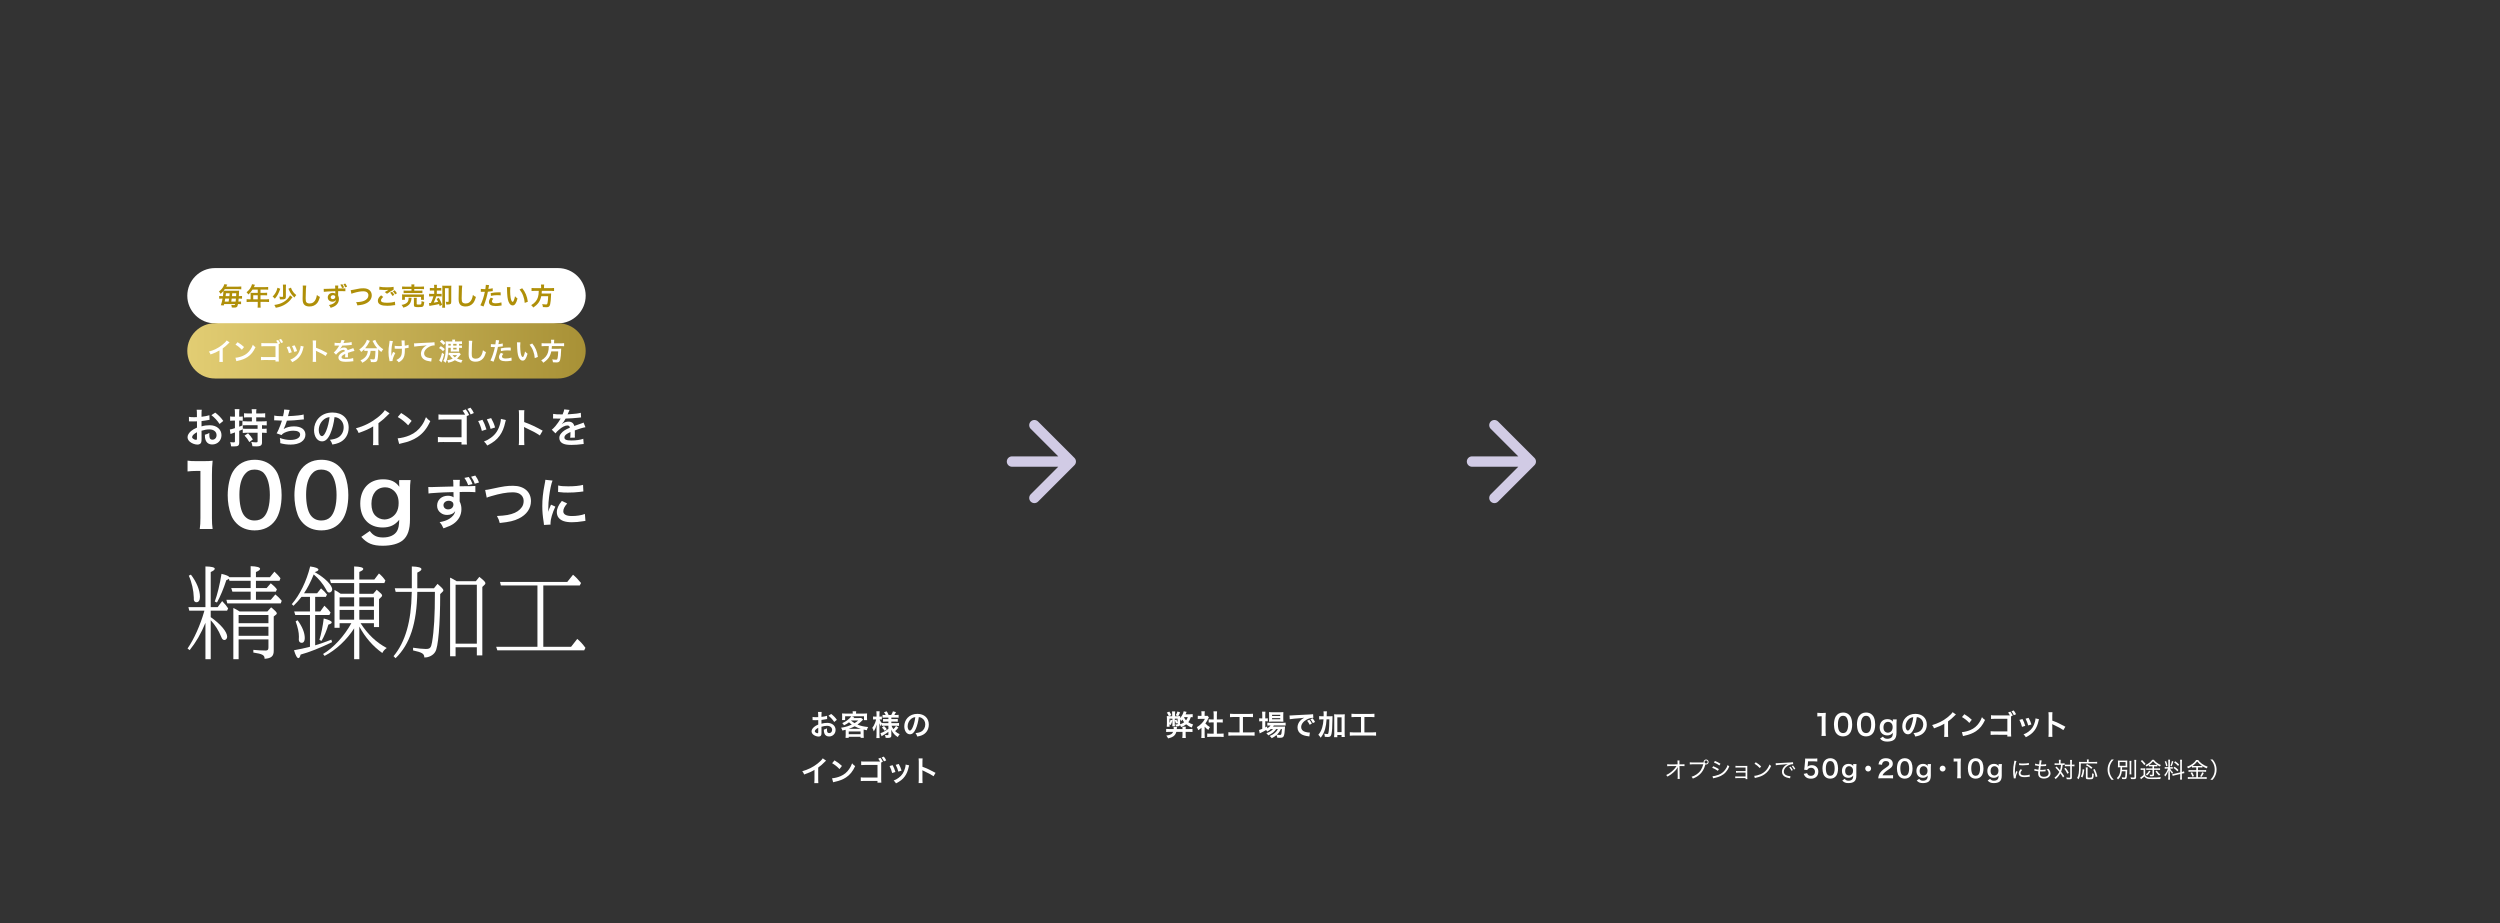 <?xml version="1.0" encoding="utf-8"?>
<!-- Generator: Adobe Illustrator 28.7.1, SVG Export Plug-In . SVG Version: 9.03 Build 54978)  -->
<!DOCTYPE svg PUBLIC "-//W3C//DTD SVG 1.1//EN" "http://www.w3.org/Graphics/SVG/1.1/DTD/svg11.dtd">
<svg version="1.1" id="レイヤー_1" xmlns="http://www.w3.org/2000/svg" xmlns:xlink="http://www.w3.org/1999/xlink" x="0px"
	 y="0px" width="1300px" height="480px" viewBox="0 0 1300 480" style="enable-background:new 0 0 1300 480;" xml:space="preserve">
<rect x="0" y="0" width="1300" height="480" fill="#333333" stroke="none"/>
<path style="fill:#FFFFFF;" d="M434.51,379.551c0-2.13-1.785-3.659-4.29-3.659c-1.095,0-2.04,0.119-3.06,0.42v-1.95
	c0.57-0.061,0.87-0.105,1.365-0.195c1.035-0.18,1.32-0.225,1.59-0.27l-0.06-1.681c-0.765,0.24-1.77,0.436-2.895,0.57v-0.96
	c0-0.84,0.015-1.155,0.09-1.635h-1.875c0.075,0.479,0.09,0.87,0.09,1.725v0.99c-0.165,0-0.24,0-0.6,0.015
	c-0.21,0.016-0.375,0.016-0.525,0.016c-0.795,0-1.395-0.045-1.815-0.136l0.015,1.681c0.135-0.016,0.255-0.016,0.315-0.016
	c0.045,0,0.18,0,0.375,0.016c0.18,0,0.6,0.015,0.825,0.015c0.375,0,0.585,0,0.81-0.015c0.495-0.03,0.495-0.03,0.615-0.03l0.015,2.31
	c-0.99,0.42-1.65,0.811-2.19,1.275c-0.825,0.72-1.29,1.515-1.29,2.22c0,0.646,0.285,1.23,0.825,1.695
	c0.75,0.645,1.89,1.064,2.835,1.064c0.705,0,1.245-0.345,1.38-0.87c0.09-0.3,0.12-0.659,0.12-1.274l-0.015-2.955
	c1.065-0.33,1.98-0.495,2.88-0.495c1.605,0,2.655,0.84,2.655,2.13c0,0.96-0.63,1.665-1.515,1.665c-0.42,0-0.78-0.195-0.945-0.51
	c-0.15-0.285-0.21-0.69-0.21-1.32c0-0.239,0-0.375,0.03-0.66c-0.645,0.346-0.9,0.45-1.665,0.66c0,0.915,0.06,1.41,0.255,1.92
	c0.39,1.08,1.245,1.665,2.46,1.665C433.055,382.971,434.51,381.501,434.51,379.551z M425.481,380.646
	c0,0.495-0.075,0.631-0.33,0.631c-0.285,0-0.66-0.12-0.96-0.33c-0.345-0.21-0.495-0.436-0.495-0.69c0-0.54,0.66-1.2,1.785-1.8
	L425.481,380.646L425.481,380.646z"/>
<path style="fill:#FFFFFF;" d="M433.791,375.426l1.38-1.109c-0.795-1.17-1.665-2.07-2.97-3.075l-1.41,0.945
	C431.946,373.057,433.041,374.241,433.791,375.426z"/>
<path style="fill:#FFFFFF;" d="M449.169,383.691c-0.06-0.435-0.075-0.734-0.075-1.38v-2.085c0-0.404,0-0.449,0.015-0.84
	c0.705,0.165,0.915,0.21,1.635,0.346c0.21-0.766,0.33-1.051,0.69-1.681c-2.235-0.194-3.99-0.6-5.55-1.274
	c0.855-0.601,1.62-1.245,2.535-2.19c0.27-0.3,0.27-0.3,0.405-0.435l-1.035-0.825c-0.315,0.045-0.675,0.061-1.215,0.061h-2.82
	c0.3-0.346,0.45-0.525,0.465-0.54l-1.395-0.391h6.45v2.01h1.635c-0.06-0.314-0.075-0.659-0.075-1.125v-1.244
	c0-0.48,0.015-0.795,0.06-1.11c-0.525,0.06-0.975,0.075-1.755,0.075h-4.005v-0.226c0-0.359,0.03-0.765,0.09-0.975h-1.86
	c0.075,0.48,0.075,0.555,0.075,0.99v0.21h-3.87c-0.705,0-1.2-0.016-1.71-0.075c0.045,0.345,0.06,0.66,0.06,1.11v1.215
	c0,0.465-0.015,0.75-0.075,1.125h1.62v-1.98h3.15c-0.195,0.36-0.465,0.705-0.84,1.05c-1.185,1.125-2.265,1.83-3.81,2.505
	c0.405,0.391,0.675,0.721,0.915,1.17c1.2-0.585,1.695-0.885,2.61-1.604c0.495,0.479,0.84,0.765,1.455,1.2
	c-0.855,0.39-1.5,0.645-2.235,0.885c-1.125,0.345-2.25,0.6-3.36,0.765c0.3,0.391,0.525,0.87,0.705,1.455
	c0.825-0.18,1.11-0.255,1.695-0.405c0.015,0.285,0.015,0.436,0.015,0.735v2.085c0,0.465-0.03,0.9-0.075,1.38h1.65v-0.54h6.165v0.555
	h1.665L449.169,383.691L449.169,383.691z M442.539,374.706l0.06-0.06h3.66c-0.81,0.689-1.155,0.93-1.875,1.38
	C443.709,375.621,443.274,375.321,442.539,374.706z M441.324,378.982c1.38-0.45,2.07-0.75,3.105-1.306
	c1.095,0.585,2.055,0.976,3.195,1.306H441.324z M441.339,381.771v-1.425h6.165v1.425H441.339z"/>
<path style="fill:#FFFFFF;" d="M463.492,382.566v-2.085c0-0.284,0-0.404-0.045-1.079c0.435,0.989,0.9,1.71,1.605,2.444
	c0.51,0.525,1.02,0.945,1.8,1.425c0.315-0.614,0.555-0.975,0.99-1.484c-1.02-0.465-1.605-0.87-2.385-1.605
	c0.69-0.614,1.08-1.034,1.71-1.83l-1.23-0.869c-0.48,0.734-0.87,1.199-1.38,1.649c-0.495-0.689-0.705-1.064-0.945-1.755h2.325
	c0.54,0,1.065,0.03,1.56,0.09v-1.515c-0.45,0.06-0.945,0.09-1.56,0.09h-2.43v-0.825h1.845c0.78,0,1.065,0.016,1.5,0.075v-1.439
	c-0.435,0.06-0.75,0.074-1.5,0.074h-1.845v-0.779h2.295c0.66,0,1.035,0.015,1.485,0.075v-1.5c-0.435,0.06-0.885,0.09-1.5,0.09
	h-0.735c0.24-0.345,0.48-0.766,0.87-1.5l-1.605-0.436c-0.24,0.75-0.42,1.141-0.9,1.936h-1.335c-0.27-0.69-0.54-1.23-0.99-1.936
	l-1.41,0.48c0.42,0.585,0.66,0.975,0.855,1.455h-0.21c-0.615,0-0.99-0.016-1.425-0.075v1.485c0.435-0.061,0.735-0.075,1.425-0.075
	h1.635v0.779h-1.41c-0.705,0-0.945-0.015-1.38-0.06v1.41c0.45-0.045,0.63-0.061,1.41-0.061h1.38v0.825h-1.815
	c-0.675,0-1.11-0.015-1.53-0.075v0.136c-0.555-0.601-1.065-1.426-1.245-2.025h0.33c0.345,0,0.585,0.015,0.87,0.045v-1.545
	c-0.27,0.045-0.45,0.061-0.855,0.061h-0.405v-1.2c0-0.72,0.015-1.141,0.09-1.561h-1.695c0.06,0.375,0.09,0.78,0.09,1.561v1.2h-0.81
	c-0.48,0-0.75-0.016-1.005-0.061v1.56c0.27-0.045,0.555-0.06,1.005-0.06h0.6c-0.135,0.63-0.24,1.005-0.57,1.86
	c-0.435,1.095-0.84,1.829-1.425,2.55c0.33,0.569,0.525,1.05,0.765,1.845c0.78-1.275,1.125-2.07,1.53-3.555
	c-0.03,0.255-0.06,0.96-0.09,2.085v3.104c0,0.75-0.03,1.35-0.09,1.83h1.695c-0.06-0.465-0.09-1.05-0.09-1.83v-3.81
	c0-0.436-0.015-1.17-0.045-2.085c0.24,0.705,0.42,1.08,0.765,1.665c0.315-0.84,0.33-0.885,0.585-1.32v1.035
	c0.42-0.061,0.81-0.075,1.38-0.075h1.965v1.65c-1.71,1.14-1.95,1.29-2.91,1.755c-0.54,0.255-0.81,0.375-1.23,0.495l0.615,1.604
	c0.225-0.15,0.525-0.36,0.645-0.435c1.41-0.811,1.815-1.096,2.88-1.905v1.41c0,0.27-0.09,0.345-0.405,0.345
	c-0.51,0-0.885-0.03-1.425-0.135c0.24,0.479,0.33,0.854,0.405,1.515c0.435,0.03,0.855,0.045,1.08,0.045
	C463.012,383.721,463.492,383.421,463.492,382.566z"/>
<path style="fill:#FFFFFF;" d="M461.153,379.192c-0.48-0.69-0.765-1.006-1.5-1.695l-1.05,0.825c0.72,0.72,0.945,0.989,1.44,1.71
	L461.153,379.192z"/>
<path style="fill:#FFFFFF;" d="M482.98,376.777c0-3.375-2.34-5.565-5.94-5.565c-2.13,0-3.9,0.721-5.16,2.101
	c-1.065,1.17-1.65,2.715-1.65,4.364c0,2.415,1.23,4.155,2.94,4.155c1.23,0,2.19-0.885,3.045-2.82c0.75-1.694,1.275-3.765,1.56-6.119
	c0.66,0.06,1.05,0.18,1.515,0.449c1.2,0.721,1.845,1.891,1.845,3.33c0,1.605-0.78,3.03-2.084,3.75
	c-0.705,0.405-1.605,0.646-2.985,0.825c0.479,0.63,0.66,0.96,0.915,1.755c1.05-0.18,1.635-0.33,2.355-0.63
	C481.63,381.441,482.98,379.371,482.98,376.777z M474.7,377.976c-0.54,1.29-1.05,1.92-1.545,1.92c-0.66,0-1.185-0.975-1.185-2.204
	c0-1.605,0.78-3.15,2.04-4.05c0.615-0.436,1.155-0.646,1.935-0.735C475.765,374.602,475.27,376.626,474.7,377.976z"/>
<path style="fill:#FFFFFF;" d="M425.042,397.131c-2.385,1.846-4.905,3.09-7.875,3.9c0.525,0.675,0.69,0.93,1.005,1.71
	c2.76-0.99,3.6-1.38,5.355-2.43v5.279c0,0.885-0.015,1.185-0.09,1.62h2.1c-0.06-0.405-0.075-0.84-0.075-1.665v-6.404
	c1.29-0.945,2.415-1.92,3.54-3.09c0.225-0.24,0.3-0.301,0.555-0.525l-1.725-1.2C427.397,395.062,426.377,396.097,425.042,397.131z"
	/>
<path style="fill:#FFFFFF;" d="M443.097,396.921c-0.45,1.215-0.87,2.04-1.53,3c-1.185,1.71-2.58,2.865-4.455,3.675
	c-1.365,0.601-3.15,1.035-4.44,1.11l0.555,2.069c0.345-0.119,0.39-0.135,0.99-0.255c2.325-0.495,4.185-1.229,5.715-2.25
	c2.055-1.364,3.48-3.135,4.755-5.879C443.922,397.852,443.682,397.626,443.097,396.921z"/>
<path style="fill:#FFFFFF;" d="M432.703,396.876c1.395,0.78,2.625,1.771,3.825,3.045l1.29-1.635c-1.155-1.095-2.085-1.785-3.87-2.895
	L432.703,396.876z"/>
<path style="fill:#FFFFFF;" d="M458.223,396.501l0.885-0.39c-0.435-0.96-0.675-1.35-1.26-2.07l-1.17,0.48
	c0.375,0.479,0.66,0.915,0.945,1.484c-0.09,0-0.09,0-0.66,0h-7.215c-1.095,0-1.38-0.015-1.935-0.104v1.95
	c0.54-0.061,0.855-0.075,1.92-0.075h6.57v6.54h-6.825c-1.05,0-1.32-0.016-1.875-0.105v1.935c0.45-0.06,0.81-0.074,1.845-0.074
	l6.84,0.015v0.9h2.01c-0.06-0.375-0.075-0.796-0.075-1.53v-8.234C458.223,396.847,458.223,396.847,458.223,396.501z"/>
<path style="fill:#FFFFFF;" d="M458.448,393.892c0.51,0.66,0.84,1.2,1.215,2.024l1.17-0.51c-0.39-0.84-0.705-1.32-1.245-1.979
	L458.448,393.892z"/>
<path style="fill:#FFFFFF;" d="M470.661,399.291c-0.645,2.4-1.65,3.93-3.405,5.205c-0.885,0.645-1.5,0.975-2.55,1.38
	c0.63,0.6,0.81,0.825,1.2,1.484c2.22-1.124,3.465-2.1,4.575-3.614c0.96-1.305,1.635-2.955,2.07-4.995
	c0.09-0.465,0.12-0.54,0.21-0.765l-1.83-0.42C470.931,398.031,470.856,398.557,470.661,399.291z"/>
<path style="fill:#FFFFFF;" d="M465.772,397.716c0.63,1.23,1.08,2.386,1.365,3.525l1.665-0.525c-0.375-1.305-0.66-1.965-1.455-3.449
	L465.772,397.716z"/>
<path style="fill:#FFFFFF;" d="M464.152,397.881l-1.59,0.465c0.675,1.32,0.975,2.115,1.365,3.63l1.695-0.539
	C465.082,399.756,464.781,399.036,464.152,397.881z"/>
<path style="fill:#FFFFFF;" d="M479.669,395.932c0-0.931,0.015-1.125,0.075-1.575h-2.07c0.06,0.405,0.09,0.795,0.09,1.53v9.614
	c0,0.795-0.015,1.2-0.09,1.68h2.055c-0.045-0.495-0.06-0.885-0.06-1.665v-3.96c0-0.42-0.015-0.6-0.06-1.02
	c0.12,0.075,0.165,0.09,0.51,0.255c2.505,1.155,4.08,2.01,5.325,2.865l1.035-1.771c-2.4-1.35-4.754-2.444-6.81-3.165
	L479.669,395.932L479.669,395.932z"/>
<path style="fill:#FFFFFF;" d="M616.538,379.101c0.015-0.524,0.03-0.81,0.09-1.185h-1.8c0.06,0.315,0.075,0.585,0.075,1.185h-2.985
	c0.045-0.375,0.045-0.479,0.06-0.645c0.015-0.27,0.015-0.345,0.045-0.495h-1.755c0.045,0.271,0.06,0.555,0.06,0.84
	c0,0.075,0,0.165-0.015,0.3h-2.22c-0.78,0-1.29-0.015-1.695-0.074v1.619c0.54-0.06,1.11-0.09,1.695-0.09h1.95
	c-0.465,1.125-1.455,1.681-3.555,1.95c0.495,0.645,0.675,0.945,0.915,1.47c1.275-0.314,2.025-0.6,2.655-1.02
	c0.825-0.556,1.35-1.32,1.65-2.4h3.195v1.74c0,0.6-0.03,1.035-0.105,1.47h1.83c-0.06-0.495-0.09-0.915-0.09-1.484v-1.726h1.86
	c0.585,0,1.14,0.03,1.695,0.09v-1.619c-0.42,0.06-0.855,0.074-1.695,0.074H616.538z"/>
<path style="fill:#FFFFFF;" d="M619.222,372.892c0.465,0.015,0.675,0.029,0.975,0.074v-1.619c-0.435,0.06-0.855,0.09-1.47,0.09h-2.22
	c0.12-0.285,0.135-0.315,0.195-0.45c0.225-0.57,0.225-0.57,0.33-0.825l-1.515-0.3c-0.21,1.155-0.93,2.52-1.875,3.555
	c0-0.54,0.015-0.734,0.045-1.064c-0.3,0.045-0.54,0.045-1.02,0.06c0.525-0.87,0.525-0.87,0.99-1.979l-1.365-0.465
	c-0.27,0.84-0.495,1.319-0.945,1.979l1.26,0.465h-1.59v-1.109c0-0.705,0.015-1.051,0.075-1.365h-1.635
	c0.06,0.33,0.075,0.689,0.075,1.38v1.095h-1.695l1.26-0.524c-0.285-0.676-0.48-1.021-1.065-1.86l-1.275,0.51
	c0.45,0.601,0.795,1.245,1.02,1.875c-0.42,0-0.705-0.015-1.035-0.06c0.045,0.39,0.06,0.75,0.06,1.26v2.895
	c0,0.675-0.015,1.035-0.075,1.396h1.47c-0.045-0.346-0.06-0.57-0.06-1.261l0.645,0.375c0.48-1.05,0.585-1.335,0.855-2.475
	l-0.945-0.345c-0.15,0.735-0.285,1.155-0.555,1.8v-2.28h1.515v2.851c0,0.614-0.015,0.779-0.06,1.095h1.365
	c-0.045-0.3-0.06-0.555-0.06-1.095v-1.98c0.33,0.72,0.435,1.005,0.57,1.665l0.87-0.375v0.525c0,0.239-0.105,0.3-0.435,0.3
	c-0.195,0-0.39-0.03-0.705-0.075c0.15,0.405,0.21,0.66,0.24,1.08c0.18,0.015,0.315,0.015,0.405,0.015c1.2,0,1.605-0.18,1.74-0.75
	c0.24,0.36,0.315,0.495,0.6,1.11c1.17-0.45,1.905-0.855,2.625-1.44c1.05,0.841,1.875,1.32,2.955,1.695
	c0.195-0.675,0.27-0.87,0.645-1.604c-0.99-0.301-1.68-0.63-2.505-1.186C618.518,374.767,618.847,374.091,619.222,372.892z
	 M612.338,375.727c-0.165-0.631-0.24-0.811-0.615-1.591l-0.825,0.375v-0.795h1.44V375.727z M613.643,376.641v-0.149v-2.52
	c0.195,0.27,0.345,0.524,0.585,1.005c0.36-0.405,0.465-0.511,0.675-0.78c0.27,0.585,0.465,0.899,0.855,1.38
	C615.112,376.071,614.558,376.341,613.643,376.641z M616.748,374.586c-0.48-0.51-0.72-0.87-1.05-1.574l0.075-0.12h1.89
	C617.393,373.612,617.183,374.017,616.748,374.586z"/>
<path style="fill:#FFFFFF;" d="M632.772,381.516v-5.864h1.59c0.525,0,0.99,0.029,1.47,0.075v-1.695c-0.42,0.06-0.795,0.075-1.47,0.075h-1.59
	v-2.641c0-0.645,0.015-0.959,0.105-1.56h-1.875c0.075,0.585,0.105,0.945,0.105,1.56v2.641h-1.124c-0.645,0-1.035-0.016-1.47-0.075
	v1.695c0.48-0.046,0.96-0.075,1.47-0.075h1.125v5.864h-1.635c-0.72,0-1.245-0.029-1.725-0.09v1.815
	c0.525-0.075,1.095-0.105,1.695-0.105h5.13c0.6,0,1.185,0.03,1.71,0.105v-1.815c-0.465,0.061-0.96,0.09-1.71,0.09H632.772z"/>
<path style="fill:#FFFFFF;" d="M628.347,379.567c0.24-0.57,0.465-0.99,0.825-1.471c-0.99-0.569-1.68-1.109-2.385-1.904
	c0.72-0.99,1.005-1.485,1.5-2.565c0.105-0.255,0.195-0.404,0.33-0.63l-0.72-0.78c-0.195,0.03-0.405,0.046-0.87,0.046h-0.615v-1.23
	c0-0.495,0.03-0.825,0.09-1.17h-1.815c0.06,0.345,0.09,0.75,0.09,1.14v1.261h-0.75c-0.495,0-0.81-0.016-1.185-0.061v1.665
	c0.405-0.045,0.72-0.06,1.26-0.06h2.445c-0.495,0.96-0.93,1.574-1.635,2.31c-0.81,0.854-1.53,1.425-2.58,2.024
	c0.315,0.45,0.585,0.99,0.765,1.561c0.765-0.495,1.08-0.735,1.665-1.275v3.765c0,0.705-0.015,1.11-0.09,1.561h1.815
	c-0.06-0.45-0.075-0.825-0.075-1.53v-4.35C627.058,378.621,627.568,379.056,628.347,379.567z"/>
<path style="fill:#FFFFFF;" d="M646.332,380.856v-8.024h3.3c0.81,0,1.305,0.03,1.92,0.09v-1.77c-0.57,0.06-1.05,0.09-1.935,0.09h-8.07
	c-0.915,0-1.425-0.03-1.95-0.09v1.77c0.585-0.06,1.11-0.09,1.935-0.09h3.03v8.024h-3.75c-0.915,0-1.455-0.029-2.07-0.104v1.814
	c0.63-0.074,1.26-0.104,2.04-0.104h9.569c0.81,0,1.485,0.03,2.04,0.104v-1.814c-0.6,0.075-1.17,0.104-2.04,0.104H646.332z"/>
<path style="fill:#FFFFFF;" d="M659.874,375.306c0.3-0.045,0.795-0.06,1.38-0.06h4.74c0.6,0,1.05,0.015,1.365,0.045
	c-0.045-0.345-0.06-0.78-0.06-1.439v-2.07c0-0.765,0.015-1.064,0.06-1.485c-0.435,0.061-0.855,0.075-1.605,0.075h-4.365
	c-0.705,0-1.05-0.015-1.515-0.075c0.045,0.466,0.06,0.721,0.06,1.365v2.19C659.934,374.451,659.919,374.886,659.874,375.306z
	 M661.479,371.692h4.245v0.63h-4.245V371.692z M661.479,373.416h4.245v0.615h-4.245V373.416z"/>
<path style="fill:#FFFFFF;" d="M660.414,375.876c-0.675,0-1.065-0.015-1.41-0.075v1.5c0.36-0.045,0.765-0.075,1.395-0.075h0.33
	c-0.435,0.57-0.96,1.021-1.785,1.516v-1.035c-0.48,0.27-0.6,0.345-1.005,0.555v-3.225h0.285c0.405,0,0.69,0.015,1.05,0.06v-1.574
	c-0.27,0.045-0.57,0.06-1.065,0.06h-0.27v-1.845c0-0.795,0.015-1.2,0.09-1.68h-1.74c0.06,0.45,0.09,0.899,0.09,1.665v1.859h-0.42
	c-0.495,0-0.84-0.015-1.185-0.075v1.605c0.39-0.061,0.735-0.075,1.17-0.075h0.435v3.975c-0.75,0.315-1.29,0.51-1.695,0.601
	l0.375,1.755c0.06-0.045,0.12-0.061,0.15-0.075c0.105-0.061,0.18-0.105,0.195-0.12c1.395-0.66,2.13-1.05,2.985-1.575
	c0.315,0.36,0.39,0.465,0.57,0.795c0.885-0.495,1.215-0.72,1.845-1.274h1.17c-0.78,0.899-1.77,1.515-3.48,2.145
	c0.48,0.42,0.705,0.675,0.96,1.14c1.95-0.869,3.24-1.89,4.155-3.284h0.9c-0.465,0.854-0.945,1.47-1.56,1.995
	c-0.78,0.675-1.41,1.05-2.73,1.619c0.51,0.391,0.75,0.646,1.08,1.141c1.035-0.525,1.665-0.945,2.475-1.65
	c0.225,0.436,0.345,0.825,0.405,1.38c0.585,0.03,0.855,0.045,1.26,0.045c1.32,0,1.8-0.194,2.1-0.885
	c0.315-0.675,0.54-2.189,0.615-4.08c0.015-0.449,0.03-0.645,0.06-0.885c-0.435,0.03-0.72,0.045-1.455,0.045h-4.77
	c0.195-0.27,0.27-0.375,0.405-0.615h4.59c0.645,0,1.125,0.016,1.545,0.061v-1.5c-0.375,0.06-0.84,0.09-1.56,0.09h-6.555
	L660.414,375.876L660.414,375.876z M666.609,379.116c-0.075,1.08-0.15,1.739-0.255,2.265c-0.135,0.646-0.3,0.795-0.855,0.795
	c-0.435,0-0.93-0.03-1.545-0.12c0.93-0.854,1.515-1.665,2.1-2.939h0.555V379.116z"/>
<path style="fill:#FFFFFF;" d="M679.697,374.812c0.524,0.614,0.885,1.17,1.335,2.055l1.14-0.6c-0.465-0.931-0.735-1.335-1.335-2.025
	L679.697,374.812z"/>
<path style="fill:#FFFFFF;" d="M678.602,380.541c-1.26-0.375-1.994-1.275-1.994-2.445c0-1.515,1.125-3.015,3.029-4.005
	c0.96-0.51,2.07-0.81,2.97-0.81c0.15,0,0.15,0,0.315,0.015l-0.105-1.904c-0.27,0.06-0.494,0.074-1.725,0.135
	c-4.154,0.195-6.645,0.33-7.484,0.375c-2.205,0.15-2.205,0.15-2.476,0.15c-0.074,0-0.239,0-0.57-0.016l0.105,1.965
	c0.585-0.12,1.485-0.225,2.49-0.3c3.255-0.24,3.84-0.3,5.055-0.479c-0.975,0.494-1.515,0.899-2.085,1.515
	c-0.915,0.99-1.425,2.25-1.425,3.524c0,1.561,0.765,2.835,2.145,3.615c0.915,0.51,1.86,0.78,3.511,0.99
	c0.255,0.045,0.329,0.045,0.51,0.09l0.27-2.04c-0.149,0.015-0.285,0.015-0.3,0.015C680.297,380.931,679.337,380.766,678.602,380.541
	z"/>
<path style="fill:#FFFFFF;" d="M681.407,374.031c0.51,0.615,0.87,1.17,1.29,1.995l1.125-0.601c-0.421-0.824-0.75-1.305-1.32-1.935
	L681.407,374.031z"/>
<path style="fill:#FFFFFF;" d="M699.222,372.996c0-0.689,0.016-1.08,0.075-1.575c-0.42,0.061-0.75,0.075-1.35,0.075h-2.851
	c-0.569,0-0.915-0.015-1.35-0.075c0.06,0.495,0.075,0.886,0.075,1.575v8.609c0,0.676-0.03,1.261-0.09,1.726h1.68v-1.141h2.205v1.065
	h1.694c-0.06-0.48-0.09-0.945-0.09-1.665v-8.594L699.222,372.996L699.222,372.996z M697.617,380.692h-2.205v-7.695h2.205V380.692z"
	/>
<path style="fill:#FFFFFF;" d="M689.877,372.472c0.045-1.32,0.045-1.32,0.045-1.605c0.016-0.495,0.03-0.675,0.091-0.99h-1.801
	c0.061,0.375,0.091,0.735,0.091,1.335c0,0.795,0,0.825-0.016,1.261h-0.675c-0.78,0-1.245-0.03-1.65-0.091v1.755
	c0.436-0.06,0.87-0.09,1.516-0.09h0.75c-0.12,1.8-0.33,3.03-0.705,4.305c-0.45,1.516-1.05,2.625-1.995,3.735
	c0.495,0.465,0.825,0.87,1.23,1.53c1.154-1.516,1.814-2.835,2.295-4.59c0.42-1.53,0.645-2.955,0.765-4.98h1.439
	c-0.029,2.19-0.029,2.19-0.09,3.51c-0.09,1.665-0.225,2.985-0.39,3.556c-0.135,0.494-0.271,0.6-0.69,0.6
	c-0.345,0-0.899-0.075-1.47-0.18c0.195,0.675,0.24,0.869,0.271,1.604c0.645,0.075,1.199,0.105,1.574,0.105
	c1.23,0,1.665-0.391,1.936-1.71c0.27-1.275,0.42-3.54,0.449-6.675c0.016-1.891,0.016-1.92,0.075-2.445
	c-0.465,0.045-0.899,0.061-1.68,0.061h-1.365L689.877,372.472L689.877,372.472z"/>
<path style="fill:#FFFFFF;" d="M709.492,380.856v-8.024h3.301c0.81,0,1.305,0.03,1.92,0.09v-1.77c-0.57,0.06-1.051,0.09-1.936,0.09h-8.069
	c-0.915,0-1.425-0.03-1.95-0.09v1.77c0.585-0.06,1.11-0.09,1.935-0.09h3.03v8.024h-3.75c-0.915,0-1.455-0.029-2.069-0.104v1.814
	c0.63-0.074,1.26-0.104,2.04-0.104h9.569c0.81,0,1.484,0.03,2.04,0.104v-1.814c-0.601,0.075-1.17,0.104-2.04,0.104H709.492z"/>
<path style="fill:#FFFFFF;" d="M949.417,370.671c-0.54,0.061-0.765,0.075-1.53,0.075h-1.38c-0.705,0-1.035-0.015-1.5-0.09v1.905
	c0.556-0.061,0.99-0.09,1.545-0.09h0.721v8.265c0,0.779-0.03,1.364-0.12,1.949h2.265c-0.09-0.614-0.12-1.154-0.12-1.949v-7.59
	C949.298,372.246,949.327,371.557,949.417,370.671z"/>
<path style="fill:#FFFFFF;" d="M961.561,371.722c-0.795-0.795-1.891-1.216-3.165-1.216c-1.665,0-3.015,0.735-3.825,2.085
	c-0.555,0.915-0.915,2.565-0.915,4.155c0,1.215,0.195,2.385,0.585,3.45c0.195,0.54,0.54,1.064,0.99,1.515
	c0.795,0.795,1.875,1.215,3.15,1.215c1.56,0,2.805-0.6,3.645-1.77c0.705-0.976,1.109-2.596,1.109-4.44
	c0-1.229-0.194-2.43-0.585-3.479C962.355,372.696,962.011,372.171,961.561,371.722z M960.016,380.556
	c-0.375,0.405-0.96,0.63-1.62,0.63c-0.825,0-1.455-0.314-1.92-0.975c-0.48-0.69-0.765-1.995-0.765-3.57
	c0-1.635,0.33-2.864,0.989-3.645c0.436-0.524,0.96-0.765,1.681-0.765c0.675,0,1.274,0.225,1.635,0.63
	c0.675,0.735,1.05,2.1,1.05,3.84C961.064,378.456,960.689,379.851,960.016,380.556z"/>
<path style="fill:#FFFFFF;" d="M973.524,371.722c-0.795-0.795-1.891-1.216-3.165-1.216c-1.665,0-3.015,0.735-3.825,2.085
	c-0.555,0.915-0.915,2.565-0.915,4.155c0,1.215,0.195,2.385,0.585,3.45c0.195,0.54,0.54,1.064,0.99,1.515
	c0.795,0.795,1.875,1.215,3.15,1.215c1.56,0,2.805-0.6,3.645-1.77c0.705-0.976,1.109-2.596,1.109-4.44
	c0-1.229-0.194-2.43-0.585-3.479C974.319,372.696,973.975,372.171,973.524,371.722z M971.98,380.556
	c-0.375,0.405-0.96,0.63-1.62,0.63c-0.825,0-1.455-0.314-1.92-0.975c-0.48-0.69-0.765-1.995-0.765-3.57
	c0-1.635,0.33-2.864,0.989-3.645c0.436-0.524,0.96-0.765,1.681-0.765c0.675,0,1.274,0.225,1.635,0.63
	c0.675,0.735,1.05,2.1,1.05,3.84C973.029,378.456,972.654,379.851,971.98,380.556z"/>
<path style="fill:#FFFFFF;" d="M984.275,374.767c0,0.165,0,0.194,0.029,0.494c-0.645-0.915-1.529-1.319-2.864-1.319
	c-2.431,0-4.005,1.68-4.005,4.274c0,2.565,1.529,4.2,3.914,4.2c1.306,0,2.19-0.42,2.94-1.365c-0.03,1.021-0.135,1.545-0.39,1.995
	c-0.421,0.72-1.306,1.125-2.46,1.125c-1.08,0-1.74-0.33-2.325-1.14l-1.5,1.034c1.02,1.155,2.01,1.561,3.765,1.561
	c1.545,0,2.79-0.346,3.54-0.96c0.87-0.735,1.26-1.891,1.26-3.69v-5.024c0-0.81,0.03-1.23,0.105-1.875h-2.01v0.69H984.275z
	 M983.766,379.821c-0.42,0.705-1.26,1.185-2.085,1.185c-0.569,0-1.215-0.27-1.59-0.675c-0.45-0.45-0.689-1.185-0.689-2.07
	c0-1.784,0.93-2.909,2.43-2.909c0.54,0,1.035,0.194,1.455,0.54c0.6,0.51,0.899,1.26,0.899,2.22
	C984.186,378.801,984.05,379.357,983.766,379.821z"/>
<path style="fill:#FFFFFF;" d="M995.993,371.211c-2.13,0-3.899,0.721-5.16,2.101c-1.064,1.17-1.649,2.715-1.649,4.364
	c0,2.415,1.229,4.155,2.939,4.155c1.23,0,2.19-0.885,3.045-2.82c0.75-1.694,1.275-3.765,1.561-6.119
	c0.66,0.06,1.05,0.18,1.515,0.449c1.2,0.721,1.845,1.891,1.845,3.33c0,1.605-0.779,3.03-2.085,3.75
	c-0.705,0.405-1.604,0.646-2.984,0.825c0.479,0.63,0.66,0.96,0.915,1.755c1.05-0.18,1.635-0.33,2.354-0.63
	c2.295-0.931,3.645-3,3.645-5.595C1001.933,373.402,999.593,371.211,995.993,371.211z M993.653,377.976
	c-0.54,1.29-1.05,1.92-1.545,1.92c-0.66,0-1.185-0.975-1.185-2.204c0-1.605,0.779-3.15,2.04-4.05
	c0.614-0.436,1.154-0.646,1.935-0.735C994.719,374.602,994.225,376.626,993.653,377.976z"/>
<path style="fill:#FFFFFF;" d="M1012.563,373.131c-2.385,1.846-4.905,3.09-7.875,3.9c0.525,0.675,0.69,0.93,1.005,1.71
	c2.76-0.99,3.6-1.38,5.354-2.43v5.279c0,0.885-0.015,1.185-0.09,1.62h2.101c-0.061-0.405-0.075-0.84-0.075-1.665v-6.404
	c1.29-0.945,2.415-1.92,3.54-3.09c0.225-0.24,0.3-0.301,0.555-0.525l-1.725-1.2C1014.918,371.062,1013.899,372.097,1012.563,373.131
	z"/>
<path style="fill:#FFFFFF;" d="M1025.339,374.286c-1.154-1.095-2.085-1.785-3.869-2.895l-1.245,1.484c1.395,0.78,2.625,1.771,3.824,3.045
	L1025.339,374.286z"/>
<path style="fill:#FFFFFF;" d="M1030.62,372.921c-0.45,1.215-0.87,2.04-1.53,3c-1.185,1.71-2.58,2.865-4.455,3.675
	c-1.364,0.601-3.149,1.035-4.439,1.11l0.555,2.069c0.346-0.119,0.391-0.135,0.99-0.255c2.325-0.495,4.185-1.229,5.715-2.25
	c2.055-1.364,3.479-3.135,4.755-5.879C1031.444,373.852,1031.204,373.626,1030.62,372.921z"/>
<path style="fill:#FFFFFF;" d="M1045.745,372.501l0.885-0.39c-0.435-0.96-0.675-1.35-1.26-2.07l-1.17,0.48
	c0.375,0.479,0.66,0.915,0.945,1.484c-0.091,0-0.091,0-0.66,0h-7.215c-1.095,0-1.38-0.015-1.935-0.104v1.95
	c0.54-0.061,0.854-0.075,1.92-0.075h6.569v6.54h-6.825c-1.05,0-1.319-0.016-1.874-0.105v1.935c0.449-0.06,0.81-0.074,1.845-0.074
	l6.84,0.015v0.9h2.01c-0.061-0.375-0.075-0.796-0.075-1.53v-8.234C1045.745,372.847,1045.745,372.847,1045.745,372.501z"/>
<path style="fill:#FFFFFF;" d="M1045.97,369.892c0.511,0.66,0.84,1.2,1.215,2.024l1.17-0.51c-0.39-0.84-0.704-1.32-1.244-1.979
	L1045.97,369.892z"/>
<path style="fill:#FFFFFF;" d="M1056.324,376.716c-0.375-1.305-0.66-1.965-1.455-3.449l-1.575,0.449c0.63,1.23,1.08,2.386,1.365,3.525
	L1056.324,376.716z"/>
<path style="fill:#FFFFFF;" d="M1051.674,373.881l-1.591,0.465c0.676,1.32,0.976,2.115,1.365,3.63l1.695-0.539
	C1052.605,375.756,1052.304,375.036,1051.674,373.881z"/>
<path style="fill:#FFFFFF;" d="M1058.184,375.291c-0.646,2.4-1.65,3.93-3.405,5.205c-0.885,0.645-1.5,0.975-2.55,1.38
	c0.63,0.6,0.81,0.825,1.2,1.484c2.22-1.124,3.465-2.1,4.574-3.614c0.96-1.305,1.635-2.955,2.07-4.995
	c0.09-0.465,0.12-0.54,0.21-0.765l-1.83-0.42C1058.454,374.031,1058.378,374.557,1058.184,375.291z"/>
<path style="fill:#FFFFFF;" d="M1067.19,374.721v-2.789c0-0.931,0.015-1.125,0.075-1.575h-2.07c0.061,0.405,0.09,0.795,0.09,1.53v9.614
	c0,0.795-0.015,1.2-0.09,1.68h2.055c-0.045-0.495-0.06-0.885-0.06-1.665v-3.96c0-0.42-0.015-0.6-0.06-1.02
	c0.119,0.075,0.165,0.09,0.51,0.255c2.505,1.155,4.08,2.01,5.324,2.865l1.035-1.771
	C1071.601,376.536,1069.245,375.442,1067.19,374.721z"/>
<path style="fill:#FFFFFF;" d="M290.185,168.144l-7.385,1.029H116.927l-5.161-1.029c-7.904,0-14.371-6.467-14.371-14.371l0,0
	c0-7.904,6.467-14.371,14.371-14.371h178.419c7.904,0,14.371,6.467,14.371,14.371l0,0
	C304.555,161.677,298.088,168.144,290.185,168.144z"/>
<linearGradient id="SVGID_1_" gradientUnits="userSpaceOnUse" x1="97.395" y1="544.45" x2="304.556" y2="544.45" gradientTransform="matrix(1 0 0 1 0 -362)">
	<stop  offset="0" style="stop-color:#E2CD73"/>
	<stop  offset="1" style="stop-color:#A89136"/>
</linearGradient>
<path style="fill:url(#SVGID_1_);" d="M290.185,196.821H111.766c-7.904,0-14.371-6.467-14.371-14.371l0,0c0-7.904,6.467-14.371,14.371-14.371
	h178.419c7.904,0,14.371,6.467,14.371,14.371l0,0C304.555,190.354,298.088,196.821,290.185,196.821z"/>
<path style="fill:#AF8F08;" d="M124.191,153.982c0.051-0.911,0.051-0.911,0.091-1.876c0.025-0.495,0.038-0.717,0.065-0.964
	c-0.313,0.039-0.638,0.052-1.198,0.052h-5.992c-0.364,0-0.676-0.014-0.871-0.039c0.234-0.287,0.364-0.456,0.598-0.794h6.954
	c0.678,0,1.134,0.026,1.629,0.078v-1.471c-0.456,0.065-0.911,0.091-1.629,0.091h-6.186c0.118-0.208,0.157-0.299,0.261-0.521
	c0.13-0.26,0.13-0.26,0.286-0.547l-1.524-0.234c-0.051,0.221-0.156,0.508-0.352,0.911c-0.572,1.159-1.393,2.123-2.487,2.917
	c0.366,0.404,0.562,0.664,0.873,1.211c0.625-0.534,0.886-0.807,1.459-1.485c0,0.078,0,0.13,0,0.169c0,0.586-0.078,1.381-0.248,2.501
	h-0.52c-0.69,0-1.042-0.013-1.419-0.078v1.432c0.325-0.052,0.65-0.065,1.289-0.065h0.456c-0.196,1.185-0.509,2.37-0.886,3.451
	l1.497,0.13c0.105-0.378,0.13-0.443,0.209-0.742h5.756c-0.116,0.429-0.259,0.547-0.703,0.547c-0.299,0-0.69-0.04-1.341-0.118
	c0.168,0.469,0.234,0.847,0.26,1.354c0.625,0.053,0.911,0.065,1.107,0.065c0.781,0,1.185-0.078,1.444-0.274
	c0.351-0.247,0.496-0.586,0.69-1.575h0.366c0.598,0,0.937,0.013,1.236,0.065v-1.407c-0.259,0.053-0.585,0.065-1.185,0.065h-0.221
	c0.052-0.534,0.09-0.873,0.156-1.562h0.469c0.573,0,0.911,0.013,1.277,0.052v-1.407c-0.326,0.053-0.665,0.065-1.25,0.065h-0.416
	L124.191,153.982L124.191,153.982z M118.955,156.391c-0.053,0.287-0.053,0.287-0.078,0.443h-2.044
	c0.116-0.573,0.169-0.86,0.286-1.562h2.006C119.045,155.87,118.995,156.156,118.955,156.391z M119.294,153.982h-1.979
	c0.078-0.574,0.103-0.782,0.194-1.498h1.915C119.346,153.513,119.346,153.513,119.294,153.982z M122.524,156.833h-2.266
	c0.13-0.795,0.13-0.795,0.221-1.562h2.214C122.64,155.908,122.615,156.169,122.524,156.833z M122.783,153.982h-2.149
	c0.027-0.221,0.065-0.717,0.118-1.498h2.096C122.81,153.565,122.81,153.565,122.783,153.982z"/>
<path style="fill:#AF8F08;" d="M135.462,155.648v-2.11h2.136c0.56,0,0.911,0.014,1.303,0.052v-1.38c-0.391,0.052-0.743,0.065-1.341,0.065
	h-2.098v-1.693h2.658c0.585,0,0.924,0.014,1.328,0.065v-1.42c-0.391,0.052-0.717,0.065-1.328,0.065h-6.095
	c0.234-0.508,0.364-0.781,0.377-0.821c0.092-0.195,0.118-0.234,0.195-0.39l-1.549-0.313c-0.04,0.261-0.131,0.534-0.313,0.951
	c-0.533,1.276-1.211,2.136-2.539,3.269c0.442,0.43,0.586,0.599,0.964,1.159c0.833-0.755,1.471-1.51,2.149-2.565h2.722v1.693h-2.839
	c-0.352,0-0.638-0.013-0.911-0.039c0.025,0.274,0.038,0.468,0.038,0.755v2.657h-0.663c-0.587,0-1.004-0.026-1.421-0.078v1.485
	c0.431-0.053,0.848-0.079,1.421-0.079h4.375v1.602c0,0.69-0.027,1.042-0.078,1.419h1.589c-0.065-0.378-0.08-0.729-0.08-1.393v-1.628
	h3.022c0.56,0,1.016,0.026,1.419,0.079v-1.485c-0.403,0.052-0.819,0.078-1.419,0.078H135.462z M134.03,155.648h-2.344v-2.11h2.344
	V155.648z"/>
<path style="fill:#AF8F08;" d="M152.064,151.246c-0.364-0.612-0.612-1.146-0.743-1.68l-1.354,0.586c0.078,0.143,0.156,0.299,0.364,0.742
	c0.808,1.745,1.446,2.618,2.787,3.829c0.326-0.56,0.574-0.872,0.951-1.289C153.132,152.705,152.559,152.093,152.064,151.246z"/>
<path style="fill:#AF8F08;" d="M150.488,154.164c-0.663,1.146-1.745,2.149-3.151,2.943c-1.328,0.756-2.656,1.172-4.702,1.471
	c0.391,0.573,0.522,0.82,0.768,1.472c2.071-0.391,3.452-0.899,4.897-1.785c1.288-0.794,2.461-1.862,3.229-2.982
	c0.339-0.481,0.378-0.534,0.587-0.755l-1.328-0.964C150.684,153.812,150.581,154.008,150.488,154.164z"/>
<path style="fill:#AF8F08;" d="M146.529,154.386c-0.352,0-0.69-0.039-1.301-0.144c0.221,0.574,0.286,0.86,0.337,1.433
	c0.392,0.025,0.574,0.025,0.848,0.025c1.77,0,2.24-0.286,2.24-1.353v-4.78c0-0.729,0.025-1.159,0.078-1.563h-1.627
	c0.051,0.378,0.078,0.781,0.078,1.575v4.506C147.181,154.333,147.064,154.386,146.529,154.386z"/>
<path style="fill:#AF8F08;" d="M144.458,153.148c0.353-0.651,0.808-1.693,1.042-2.37c0.079-0.261,0.079-0.261,0.223-0.625l-1.433-0.535
	c-0.143,0.639-0.273,1.068-0.469,1.537c-0.52,1.224-1.198,2.214-2.057,3.021c0.507,0.429,0.625,0.546,1.158,1.146
	C143.705,154.411,143.991,153.994,144.458,153.148z"/>
<path style="fill:#AF8F08;" d="M164.189,155.583c-0.612,1.432-1.745,2.227-3.152,2.227c-0.819,0-1.445-0.247-1.745-0.677
	c-0.261-0.391-0.339-0.86-0.339-2.097c0-0.924,0.078-3.568,0.13-4.779c0.053-1.003,0.078-1.381,0.157-1.758l-1.825-0.026
	c0.04,0.339,0.053,0.521,0.053,0.886c0,0.182,0,0.456-0.013,0.846c-0.078,3.268-0.105,4.571-0.105,5.248
	c0,1.746,0.378,2.747,1.277,3.347c0.547,0.364,1.38,0.573,2.279,0.573c1.64,0,2.93-0.547,3.906-1.653
	c0.638-0.717,1.029-1.563,1.549-3.321c-0.638-0.286-0.872-0.43-1.576-1.003C164.644,154.294,164.476,154.906,164.189,155.583z"/>
<path style="fill:#AF8F08;" d="M178.914,149.502c-0.261-0.717-0.442-1.068-0.899-1.706l-1.055,0.221c0.404,0.56,0.69,1.121,0.899,1.732
	L178.914,149.502z"/>
<path style="fill:#AF8F08;" d="M175.826,150.022c0.014-1.12,0.014-1.146,0.065-1.537h-1.64c0.065,0.338,0.065,0.352,0.078,1.588
	c-0.678,0.014-0.678,0.014-1.107,0.026c-1.067,0.026-1.198,0.026-2.046,0.053c-1.68,0.065-1.888,0.065-2.212,0.065
	c-0.236,0-0.352,0-0.64-0.026l0.053,1.563c0.351-0.065,0.351-0.065,2.319-0.196c0.572-0.052,1.796-0.091,3.658-0.143
	c0,0.365,0,1.081,0.013,1.107c0,0.104,0,0.104,0.014,0.157c-0.3-0.248-0.795-0.391-1.355-0.391c-1.511,0-2.591,0.99-2.591,2.37
	c0,0.743,0.286,1.316,0.898,1.759c0.442,0.325,0.911,0.469,1.51,0.469c0.86,0,1.538-0.326,1.915-0.925
	c-0.104,0.742-0.625,1.394-1.511,1.914c-0.611,0.352-1.145,0.534-2.214,0.742c0.431,0.482,0.56,0.678,0.925,1.472
	c1.211-0.417,1.81-0.69,2.358-1.055c1.263-0.872,1.94-2.097,1.94-3.529c0-0.703-0.13-1.238-0.417-1.837
	c0-0.143-0.014-0.261-0.014-0.3l0.014-1.133v-0.847c1.028-0.013,1.263-0.013,1.575-0.013c1.082,0,1.707,0.013,2.189,0.065
	l-0.013-1.497C179.109,149.996,178.093,150.01,175.826,150.022z M173.067,155.557c-0.652,0-1.107-0.429-1.107-1.028
	c0-0.586,0.547-1.042,1.263-1.042c0.339,0,0.651,0.117,0.872,0.313c0.17,0.143,0.248,0.339,0.248,0.586
	C174.342,155.062,173.808,155.557,173.067,155.557z"/>
<path style="fill:#AF8F08;" d="M178.575,147.731c0.404,0.586,0.678,1.107,0.873,1.693l1.027-0.313c-0.259-0.677-0.455-1.055-0.898-1.654
	L178.575,147.731z"/>
<path style="fill:#AF8F08;" d="M189.055,149.906c-1.511,0-2.214,0.104-5.182,0.742c-0.873,0.196-1.081,0.221-1.524,0.26l0.377,1.85
	c0.274-0.143,0.377-0.169,1.042-0.365c2.096-0.625,3.776-0.924,5.131-0.924c0.716,0,1.263,0.117,1.68,0.352
	c0.625,0.351,0.989,0.976,0.989,1.693c0,0.338-0.051,0.664-0.143,0.924c-0.261,0.768-1.029,1.511-1.966,1.928
	c-1.107,0.482-2.201,0.677-4.285,0.768c0.378,0.703,0.495,0.977,0.665,1.68c2.383-0.26,3.399-0.495,4.584-1.081
	c1.848-0.899,2.89-2.396,2.89-4.167C193.313,151.351,191.633,149.906,189.055,149.906z"/>
<path style="fill:#AF8F08;" d="M205.025,153.33c-0.377-0.716-0.665-1.094-1.185-1.641l-0.951,0.521c0.456,0.495,0.833,1.029,1.185,1.679
	L205.025,153.33z"/>
<path style="fill:#AF8F08;" d="M200.064,150.817c0.819,0,1.379-0.026,1.953-0.104c-0.599,0.351-1.237,0.729-1.915,1.159l1.133,0.899
	c1.29-0.938,2.696-1.81,3.478-2.149l-0.052-1.471c-0.86,0.182-1.784,0.247-3.439,0.247c-1.745,0-2.905-0.091-3.906-0.325
	l-0.118,1.549c0.183,0.014,0.221,0.014,0.482,0.039C198.317,150.752,199.399,150.817,200.064,150.817z"/>
<path style="fill:#AF8F08;" d="M201.262,157.432c-2.201,0-3.153-0.364-3.153-1.21c0-0.56,0.366-1.107,1.187-1.797l-1.134-0.86
	c-1.172,0.977-1.68,1.836-1.68,2.839c0,1.016,0.547,1.732,1.667,2.174c0.69,0.287,1.836,0.43,3.256,0.43
	c1.12,0,1.953-0.065,3.515-0.3c0.273-0.026,0.353-0.039,0.574-0.052l-0.143-1.785C204.517,157.199,202.811,157.432,201.262,157.432z
	"/>
<path style="fill:#AF8F08;" d="M204.309,151.455c0.455,0.508,0.833,1.029,1.158,1.615l0.938-0.56c-0.339-0.586-0.678-1.055-1.185-1.563
	L204.309,151.455z"/>
<path style="fill:#AF8F08;" d="M213.969,150.296v0.86h-2.774c-0.651,0-0.977-0.013-1.316-0.065v1.341c0.378-0.039,0.703-0.052,1.316-0.052
	h7.124c0.651,0,0.962,0.013,1.328,0.052v-1.341c-0.339,0.052-0.665,0.065-1.328,0.065h-2.904v-0.86h3.555
	c0.677,0,1.12,0.026,1.524,0.065v-1.381c-0.339,0.052-0.846,0.078-1.564,0.078h-3.515v-0.156c0-0.482,0.013-0.743,0.078-1.003
	h-1.589c0.053,0.313,0.065,0.534,0.065,1.003v0.156h-3.308c-0.728,0-1.236-0.026-1.575-0.078v1.381
	c0.442-0.053,0.846-0.065,1.536-0.065H213.969z"/>
<path style="fill:#AF8F08;" d="M209.046,155.908h1.498v-1.51h8.413v1.51h1.524c-0.053-0.286-0.065-0.56-0.065-0.95v-0.951
	c0-0.43,0.013-0.651,0.051-0.925c-0.455,0.039-0.781,0.053-1.406,0.053h-8.608c-0.638,0-0.989-0.014-1.393-0.053
	c0.04,0.3,0.052,0.56,0.052,0.964v0.925C209.111,155.323,209.098,155.609,209.046,155.908z"/>
<path style="fill:#AF8F08;" d="M212.47,155.219c0,0.365-0.091,0.872-0.208,1.224c-0.247,0.69-0.768,1.198-1.68,1.615
	c-0.56,0.261-0.977,0.365-1.785,0.482c0.444,0.508,0.652,0.821,0.938,1.446c0.729-0.208,1.055-0.326,1.406-0.495
	c0.56-0.274,1.134-0.665,1.537-1.068c0.703-0.717,1.147-1.745,1.264-2.982c0.025-0.313,0.038-0.404,0.078-0.56l-1.589-0.078
	C212.458,154.945,212.47,155.101,212.47,155.219z"/>
<path style="fill:#AF8F08;" d="M218.995,158.162c-0.116,0.169-0.402,0.222-1.316,0.222c-0.884,0-1.002-0.053-1.002-0.391v-2.135
	c0-0.482,0.013-0.716,0.065-1.016h-1.563c0.04,0.274,0.053,0.547,0.053,1.081v2.67c0,0.951,0.351,1.12,2.332,1.12
	c1.497,0,2.109-0.091,2.408-0.378c0.352-0.325,0.547-1.028,0.652-2.344c-0.56-0.091-0.951-0.222-1.393-0.443
	C219.165,157.641,219.113,157.992,218.995,158.162z"/>
<path style="fill:#AF8F08;" d="M231.145,148.59c-0.469,0-0.808-0.013-1.172-0.052c0.025,0.313,0.04,0.573,0.04,1.068v8.882
	c0,0.69-0.027,1.133-0.079,1.524h1.511c-0.053-0.404-0.065-0.795-0.065-1.537v-8.621h1.902v6.772c0,0.3-0.092,0.365-0.482,0.365
	c-0.274,0-0.6-0.026-1.042-0.091c0.208,0.573,0.259,0.846,0.299,1.446c0.287,0.013,0.417,0.013,0.625,0.013
	c1.589,0,1.966-0.274,1.966-1.42v-7.201c0-0.56,0.013-0.821,0.052-1.199c-0.312,0.039-0.65,0.052-1.132,0.052L231.145,148.59
	L231.145,148.59z"/>
<path style="fill:#AF8F08;" d="M227.016,155.453c0.404,0.664,0.547,0.938,0.808,1.511c-0.716,0.169-1.225,0.26-2.292,0.417
	c0.43-0.886,0.859-1.914,1.12-2.735c0.131-0.365,0.131-0.365,0.183-0.548h1.511c0.638,0,0.95,0.014,1.301,0.065v-1.393
	c-0.312,0.039-0.573,0.053-1.301,0.053h-1.199v-1.758h1.042c0.69,0,0.951,0.013,1.29,0.052v-1.393
	c-0.339,0.052-0.625,0.065-1.29,0.065h-1.042v-0.495c0-0.612,0.013-0.911,0.065-1.198h-1.51c0.051,0.338,0.078,0.664,0.078,1.211
	v0.482h-1.017c-0.625,0-0.924-0.013-1.25-0.065v1.393c0.326-0.039,0.599-0.052,1.237-0.052h1.029v1.758h-1.368
	c-0.716,0-0.989-0.014-1.29-0.053v1.393c0.391-0.052,0.703-0.065,1.277-0.065h0.977c-0.339,1.225-0.665,2.045-1.341,3.464
	c-0.339,0.026-0.627,0.039-0.795,0.039c-0.038,0-0.103,0-0.196,0l0.235,1.498c0.274-0.065,0.39-0.091,0.651-0.129
	c2.643-0.456,2.892-0.496,4.376-0.847c0.103,0.3,0.183,0.495,0.364,1.055l1.238-0.717c-0.808-1.928-0.964-2.266-1.745-3.62
	L227.016,155.453z"/>
<path style="fill:#AF8F08;" d="M245.311,155.583c-0.612,1.432-1.745,2.227-3.152,2.227c-0.819,0-1.444-0.247-1.745-0.677
	c-0.259-0.391-0.339-0.86-0.339-2.097c0-0.924,0.08-3.568,0.131-4.779c0.052-1.003,0.078-1.381,0.156-1.758l-1.823-0.026
	c0.04,0.339,0.053,0.521,0.053,0.886c0,0.182,0,0.456-0.013,0.846c-0.078,3.268-0.105,4.571-0.105,5.248
	c0,1.746,0.379,2.747,1.277,3.347c0.547,0.364,1.381,0.573,2.278,0.573c1.641,0,2.931-0.547,3.908-1.653
	c0.638-0.717,1.029-1.563,1.549-3.321c-0.638-0.286-0.873-0.43-1.576-1.003C245.766,154.294,245.598,154.906,245.311,155.583z"/>
<path style="fill:#AF8F08;" d="M256.248,151.364l-0.065-1.498c-0.651,0.195-1.263,0.3-2.227,0.391c0.052-0.3,0.065-0.378,0.131-0.743
	c0.156-0.951,0.156-0.951,0.248-1.25l-1.719-0.156c0.013,0.104,0.013,0.182,0.013,0.234c0,0.364-0.13,1.367-0.247,1.992
	c-0.301,0.013-0.444,0.013-0.6,0.013c-0.755,0-1.276-0.039-1.745-0.117l-0.027,1.51c0.117-0.013,0.183-0.013,0.248-0.013
	c0.105,0,0.287,0,0.522,0.013c0.221,0.014,0.352,0.014,0.417,0.014h0.754c0.027,0,0.079,0,0.17-0.014
	c-0.43,2.318-1.433,5.353-2.332,7.007l1.641,0.639c0.859-2.305,1.08-2.956,1.459-4.311c0.339-1.185,0.663-2.565,0.808-3.373
	c0.43-0.013,1.471-0.143,2.135-0.273C256.145,151.377,256.145,151.377,256.248,151.364z"/>
<path style="fill:#AF8F08;" d="M255.284,153.865c1.29-0.287,2.149-0.378,3.439-0.378c0.651,0,1.015,0.026,1.641,0.091l-0.027-1.549
	c-0.821-0.014-0.937-0.014-1.288-0.014c-1.408,0-2.033,0.065-3.881,0.417L255.284,153.865z"/>
<path style="fill:#AF8F08;" d="M257.772,157.72c-1.302,0-1.953-0.339-1.953-1.003c0-0.456,0.156-0.782,0.678-1.433l-1.29-0.52
	c-0.716,0.976-0.964,1.562-0.964,2.252c0,0.651,0.366,1.276,0.926,1.602c0.625,0.353,1.459,0.522,2.617,0.522
	c0.768,0,1.343-0.053,2.422-0.208c0.3-0.053,0.404-0.065,0.638-0.091l-0.116-1.602C259.973,157.511,258.723,157.72,257.772,157.72z"
	/>
<path style="fill:#AF8F08;" d="M267.804,154.047c-0.143,0.872-0.379,1.653-0.69,2.357c-0.157,0.364-0.339,0.56-0.534,0.56
	c-0.417,0-0.833-0.833-1.055-2.188c-0.143-0.794-0.248-2.357-0.248-3.49c0-0.859,0.04-1.498,0.105-1.979h-1.785
	c0.04,0.287,0.04,0.378,0.053,0.833c0.053,3.607,0.286,5.496,0.821,6.798c0.52,1.25,1.223,1.888,2.096,1.888
	c1.107,0,1.862-1.055,2.539-3.594C268.467,154.763,268.259,154.568,267.804,154.047z"/>
<path style="fill:#AF8F08;" d="M270.174,150.544c0.781,0.964,1.406,2.018,1.848,3.203c0.457,1.185,0.756,2.54,0.834,3.764l1.616-0.612
	c-0.378-2.865-1.29-5.04-2.931-7.007L270.174,150.544z"/>
<path style="fill:#AF8F08;" d="M286.525,151.246c0.781,0,1.185,0.026,1.589,0.078v-1.576c-0.444,0.065-0.913,0.092-1.641,0.092h-3.582
	v-0.795c0-0.469,0.027-0.807,0.078-1.081h-1.68c0.065,0.312,0.092,0.651,0.092,1.081v0.795h-3.348c-0.663,0-1.158-0.026-1.627-0.092
	v1.576c0.442-0.052,0.977-0.078,1.627-0.078h2.136c-0.065,2.657-0.508,4.167-1.627,5.509c-0.625,0.756-1.185,1.211-2.332,1.927
	c0.482,0.378,0.73,0.665,1.055,1.237c2.462-1.615,3.635-3.281,4.182-5.9h3.593c-0.053,1.667-0.131,2.488-0.286,3.269
	c-0.169,0.899-0.299,1.042-0.872,1.042c-0.6,0-1.199-0.052-1.955-0.169c0.223,0.482,0.326,0.912,0.378,1.511
	c1.002,0.078,1.303,0.091,1.758,0.091c1.302,0,1.732-0.326,2.031-1.564c0.223-0.937,0.391-2.617,0.444-4.57
	c0.025-0.56,0.025-0.716,0.052-0.911c0.013-0.026,0.013-0.065,0.013-0.13c-0.3,0.052-0.665,0.065-1.342,0.065h-3.607
	c0.04-0.39,0.04-0.43,0.105-1.407L286.525,151.246L286.525,151.246z"/>
<path style="fill:#FFFFFF;" d="M119.37,178.055c-0.223,0.195-0.288,0.247-0.482,0.456c-0.977,1.016-1.955,1.862-3.075,2.682v5.561
	c0,0.716,0.014,1.094,0.065,1.446h-1.823c0.065-0.378,0.078-0.638,0.078-1.407v-4.584c-1.524,0.911-2.252,1.25-4.649,2.11
	c-0.273-0.678-0.417-0.899-0.872-1.485c2.579-0.703,4.766-1.784,6.836-3.386c1.159-0.899,2.045-1.798,2.422-2.435L119.37,178.055z"
	/>
<path style="fill:#FFFFFF;" d="M122.427,186.024c1.12-0.065,2.669-0.443,3.854-0.964c1.629-0.703,2.839-1.706,3.868-3.19
	c0.573-0.834,0.937-1.549,1.328-2.605c0.507,0.612,0.716,0.808,1.381,1.276c-1.107,2.383-2.344,3.92-4.129,5.105
	c-1.328,0.886-2.943,1.524-4.961,1.953c-0.52,0.104-0.56,0.118-0.859,0.222L122.427,186.024z M123.534,177.937
	c1.549,0.964,2.357,1.563,3.36,2.513l-1.12,1.42c-1.042-1.106-2.109-1.966-3.321-2.644L123.534,177.937z"/>
<path style="fill:#FFFFFF;" d="M143.832,178.472c0.495,0,0.495,0,0.572,0c-0.246-0.495-0.495-0.873-0.821-1.29l1.016-0.417
	c0.508,0.625,0.716,0.964,1.095,1.797l-0.768,0.339c0,0.299,0,0.299,0,0.625v7.149c0,0.638,0.013,1.003,0.065,1.328h-1.747v-0.781
	l-5.938-0.014c-0.899,0-1.212,0.014-1.602,0.065v-1.68c0.482,0.078,0.716,0.09,1.627,0.09h5.926v-5.677h-5.705
	c-0.924,0-1.198,0.013-1.667,0.065v-1.693c0.482,0.078,0.73,0.091,1.682,0.091h6.265V178.472z M146.176,178.393
	c-0.326-0.716-0.612-1.185-1.056-1.758l0.991-0.404c0.468,0.573,0.741,0.99,1.08,1.719L146.176,178.393z"/>
<path style="fill:#FFFFFF;" d="M150.442,180.099c0.545,1.003,0.806,1.628,1.276,3.087l-1.471,0.469c-0.339-1.316-0.599-2.006-1.185-3.152
	L150.442,180.099z M157.916,180.19c-0.078,0.196-0.104,0.26-0.183,0.664c-0.377,1.771-0.964,3.204-1.797,4.337
	c-0.962,1.316-2.044,2.162-3.97,3.138c-0.339-0.573-0.496-0.768-1.042-1.289c0.911-0.352,1.444-0.638,2.212-1.198
	c1.524-1.107,2.397-2.435,2.957-4.519c0.169-0.639,0.234-1.094,0.234-1.498L157.916,180.19z M153.216,179.565
	c0.689,1.289,0.937,1.863,1.263,2.995l-1.446,0.456c-0.248-0.989-0.638-1.992-1.185-3.06L153.216,179.565z"/>
<path style="fill:#FFFFFF;" d="M162.593,188.174c0.065-0.417,0.078-0.768,0.078-1.459v-8.348c0-0.638-0.027-0.977-0.078-1.328h1.797
	c-0.053,0.391-0.065,0.56-0.065,1.368v2.422c1.783,0.625,3.828,1.576,5.912,2.748l-0.899,1.537
	c-1.082-0.743-2.448-1.485-4.624-2.488c-0.299-0.143-0.339-0.156-0.442-0.221c0.038,0.364,0.052,0.521,0.052,0.885v3.438
	c0,0.678,0.013,1.016,0.051,1.446H162.593z"/>
<path style="fill:#FFFFFF;" d="M173.997,178.224c0.534,0.118,1.368,0.169,3.021,0.169c0.353-0.781,0.469-1.171,0.522-1.614l1.707,0.182
	c-0.08,0.131-0.08,0.131-0.522,1.172c-0.065,0.143-0.091,0.182-0.118,0.234c0.105-0.013,0.105-0.013,0.821-0.052
	c1.511-0.091,2.696-0.235,3.412-0.443l0.092,1.485c-0.366,0.026-0.366,0.026-1.029,0.104c-0.951,0.117-2.605,0.221-3.921,0.261
	c-0.377,0.742-0.741,1.263-1.198,1.731l0.013,0.026c0.092-0.065,0.092-0.065,0.261-0.196c0.482-0.364,1.172-0.585,1.837-0.585
	c1.015,0,1.653,0.482,1.861,1.38c1.004-0.364,1.667-0.599,1.993-0.703c0.703-0.247,0.756-0.26,0.964-0.39l0.612,1.497
	c-0.366,0.052-0.756,0.157-1.446,0.352c-0.183,0.053-0.833,0.274-1.953,0.664v0.143c0.013,0.339,0.013,0.339,0.013,0.521
	c0,0.131,0,0.352,0,0.521c-0.013,0.222-0.013,0.339-0.013,0.43c0,0.286,0.013,0.468,0.038,0.69l-1.509,0.039
	c0.051-0.235,0.078-0.899,0.078-1.511c0-0.182,0-0.182,0-0.313c-0.638,0.3-0.977,0.482-1.25,0.678
	c-0.456,0.338-0.678,0.69-0.678,1.068c0,0.677,0.625,0.95,2.201,0.95c1.562,0,2.903-0.196,3.829-0.547l0.13,1.681
	c-0.223,0-0.286,0.013-0.6,0.052c-0.937,0.143-2.187,0.234-3.334,0.234c-1.381,0-2.24-0.156-2.904-0.547
	c-0.598-0.339-0.95-0.964-0.95-1.679c0-0.535,0.156-0.952,0.573-1.446c0.585-0.729,1.328-1.224,2.8-1.836
	c-0.065-0.482-0.326-0.703-0.794-0.703c-0.756,0-1.667,0.456-2.671,1.342c-0.547,0.456-0.846,0.781-1.133,1.185l-1.185-1.172
	c0.338-0.261,0.716-0.625,1.172-1.16c0.507-0.599,1.301-1.731,1.562-2.227c0.053-0.104,0.053-0.104,0.105-0.169
	c-0.053,0-0.223,0.013-0.223,0.013c-0.207,0-1.354-0.026-1.64-0.026c-0.248-0.013-0.248-0.013-0.364-0.013
	c-0.04,0-0.117,0-0.208,0.013L173.997,178.224z"/>
<path style="fill:#FFFFFF;" d="M190.549,182.431c-0.442,0-0.768,0.025-1.107,0.064v-0.924c-0.625,0.638-0.951,0.924-1.627,1.445
	c-0.223-0.442-0.535-0.834-1.004-1.276c1.614-1.12,2.591-2.188,3.424-3.738c0.313-0.573,0.457-0.925,0.522-1.315l1.562,0.56
	c-0.129,0.196-0.195,0.313-0.352,0.664c-0.482,1.029-1.25,2.188-2.097,3.164c0.352,0.026,0.417,0.026,0.678,0.026h4.792
	c0.312,0,0.495,0,0.808-0.013c-0.913-1.029-1.589-2.057-2.149-3.269c-0.053-0.13-0.183-0.39-0.274-0.547l1.446-0.56
	c0.09,0.339,0.221,0.612,0.507,1.133c0.859,1.562,1.979,2.734,3.607,3.776c-0.547,0.639-0.652,0.782-0.991,1.407
	c-0.716-0.535-1.04-0.807-1.614-1.368c0,0.183,0,0.222,0,0.443c0,2.696-0.221,4.754-0.547,5.444
	c-0.286,0.572-0.756,0.756-1.914,0.756c-0.261,0-0.469-0.014-1.342-0.053c-0.064-0.572-0.156-0.885-0.39-1.524
	c0.625,0.104,1.198,0.169,1.576,0.169c0.48,0,0.625-0.052,0.741-0.248c0.196-0.39,0.404-2.11,0.404-3.464v-0.286
	c0-0.052,0-0.117,0-0.196c0-0.078,0-0.169,0-0.273h-2.501c-0.103,1.353-0.391,2.305-1.016,3.334
	c-0.716,1.198-1.77,2.097-3.307,2.865c-0.248-0.482-0.456-0.768-0.951-1.276c0.808-0.299,1.341-0.625,2.019-1.198
	c0.911-0.782,1.486-1.785,1.707-2.97c0.038-0.221,0.051-0.378,0.078-0.755h-0.688L190.549,182.431L190.549,182.431z"/>
<path style="fill:#FFFFFF;" d="M205.571,183.563c-0.861,1.576-1.459,3.243-1.486,4.18l-1.509,0.078c-0.014-0.182-0.027-0.247-0.093-0.495
	c-0.324-1.471-0.467-2.761-0.467-4.232c0-1.472,0.078-2.24,0.48-4.936c0.08-0.546,0.092-0.69,0.092-0.963l1.718,0.169
	c-0.156,0.521-0.234,0.82-0.377,1.588c-0.208,1.107-0.261,1.472-0.339,2.566c-0.065,0.86-0.091,1.238-0.091,1.485
	c0,0.039,0,0.196,0.013,0.404c0,0.143,0,0.364,0.013,1.002c0,0.105,0,0.183,0,0.235c0.013,0.208,0.027,0.287,0.027,0.496
	c0.221-0.717,0.547-1.564,0.859-2.149L205.571,183.563z M205.244,179.813c0.573,0.117,1.263,0.169,2.318,0.169
	c0.495,0,0.705-0.013,1.381-0.052c-0.078-2.292-0.091-2.41-0.168-2.878l1.654-0.026c-0.027,0.208-0.027,0.286-0.027,0.443
	c0,0.13,0,0.247,0.027,0.834c0,0.143,0.025,0.638,0.051,1.471c0.926-0.143,1.498-0.286,1.941-0.495l0.092,1.549
	c-0.223,0.026-0.301,0.039-0.73,0.13c-0.585,0.131-0.703,0.157-1.263,0.222c0.013,0.273,0.013,0.39,0.013,0.625
	c0,1.38-0.091,2.46-0.274,3.112c-0.286,1.081-0.756,1.875-1.484,2.527c-0.404,0.352-0.756,0.599-1.42,0.989
	c-0.455-0.585-0.664-0.781-1.263-1.224c0.886-0.403,1.498-0.834,1.993-1.42c0.678-0.82,0.911-1.732,0.911-3.659
	c0-0.274,0-0.39-0.013-0.821c-0.444,0.039-1.12,0.052-1.772,0.052c-0.364,0-0.846-0.013-1.185-0.026
	c-0.377-0.026-0.429-0.026-0.585-0.026c-0.053,0-0.118,0-0.196,0L205.244,179.813L205.244,179.813z"/>
<path style="fill:#FFFFFF;" d="M215.298,178.536c0.286,0.013,0.43,0.013,0.495,0.013c0.234,0,0.234,0,2.149-0.131
	c0.729-0.039,2.89-0.156,6.498-0.325c1.069-0.052,1.265-0.065,1.498-0.131l0.091,1.667c-0.143-0.014-0.143-0.014-0.274-0.014
	c-0.781,0-1.745,0.261-2.579,0.704c-1.654,0.86-2.631,2.161-2.631,3.477c0,1.016,0.639,1.798,1.732,2.123
	c0.638,0.196,1.471,0.339,1.941,0.339c0.013,0,0.13,0,0.261-0.014l-0.234,1.771c-0.157-0.039-0.223-0.052-0.444-0.078
	c-1.431-0.182-2.252-0.417-3.048-0.86c-1.198-0.677-1.861-1.784-1.861-3.138c0-1.107,0.442-2.2,1.236-3.074
	c0.496-0.534,0.964-0.872,1.81-1.302c-1.055,0.157-1.562,0.196-4.389,0.404c-0.872,0.064-1.654,0.156-2.161,0.26L215.298,178.536z"
	/>
<path style="fill:#FFFFFF;" d="M229.234,179.995c0.884,0.495,1.353,0.847,2.056,1.55l-0.924,1.068c-0.638-0.704-1.042-1.016-2.071-1.641
	L229.234,179.995z M230.951,184.188c-0.352,1.55-0.598,2.331-1.015,3.399c-0.053,0.117-0.183,0.417-0.391,0.872l-1.185-1.054
	c0.156-0.182,0.299-0.443,0.52-0.912c0.391-0.833,0.652-1.641,0.977-3.073L230.951,184.188z M229.714,176.726
	c0.86,0.574,1.303,0.951,1.915,1.681l-1.017,1.002c-0.598-0.755-0.871-1.016-1.875-1.77L229.714,176.726z M238.739,177.547
	c0.703,0,1.081-0.013,1.486-0.065v1.393c-0.417-0.052-0.846-0.065-1.315-0.065h-0.196v0.912h0.352c0.573,0,0.886-0.013,1.132-0.065
	v1.276c-0.39-0.052-0.729-0.065-1.158-0.065h-0.326v1.147c0,0.273,0.013,0.638,0.04,0.82c-0.301-0.026-0.456-0.026-0.951-0.026
	h-2.528c-0.364,0-0.728,0.014-0.911,0.026c0.014-0.195,0.027-0.547,0.027-0.834v-1.133h-1.277c-0.026,1.94-0.169,3.686-0.39,4.832
	c-0.248,1.315-0.534,2.122-1.042,2.969c-0.391-0.468-0.638-0.664-1.185-0.976c0.52-0.834,0.781-1.615,0.99-2.904
	c0.143-0.898,0.221-1.745,0.248-2.891c0.025-1.12,0.051-2.448,0.051-2.696c0-0.638-0.025-1.159-0.065-1.719
	c0.326,0.052,0.652,0.065,1.328,0.065h2.149c0-0.43-0.025-0.678-0.065-0.964h1.511c-0.038,0.3-0.065,0.508-0.065,0.964h2.16
	L238.739,177.547L238.739,177.547z M239.625,184.188c-0.103,0.143-0.13,0.169-0.246,0.339c-0.574,0.781-1.199,1.485-1.719,1.953
	c0.82,0.378,1.783,0.638,2.839,0.795c-0.313,0.482-0.457,0.768-0.64,1.355c-1.406-0.339-2.305-0.69-3.334-1.303
	c-1.04,0.638-1.926,0.977-3.437,1.315c-0.156-0.572-0.286-0.859-0.612-1.289c1.303-0.208,2.123-0.443,2.93-0.846
	c-0.676-0.599-1.093-1.094-1.536-1.849c-0.234,0.013-0.442,0.026-0.651,0.052v-1.289c0.39,0.053,0.613,0.065,1.08,0.065h3.53
	c0.444,0,0.795-0.013,1.004-0.039L239.625,184.188z M234.39,179.722v-0.912h-1.263v0.912H234.39z M235.327,184.657
	c0.301,0.429,0.678,0.794,1.185,1.171c0.469-0.351,0.73-0.611,1.185-1.171H235.327z M237.411,179.722v-0.912h-1.732v0.912H237.411z
	 M235.679,181.714h1.732v-0.847h-1.732V181.714z"/>
<path style="fill:#FFFFFF;" d="M245.585,177.208c-0.078,0.378-0.103,0.755-0.156,1.759c-0.051,1.211-0.13,3.855-0.13,4.779
	c0,1.237,0.08,1.706,0.339,2.097c0.301,0.429,0.926,0.677,1.745,0.677c1.408,0,2.54-0.795,3.153-2.227
	c0.286-0.677,0.455-1.289,0.598-2.188c0.703,0.573,0.938,0.716,1.576,1.003c-0.52,1.758-0.911,2.604-1.549,3.321
	c-0.977,1.106-2.267,1.653-3.908,1.653c-0.897,0-1.731-0.208-2.278-0.573c-0.899-0.6-1.277-1.602-1.277-3.348
	c0-0.677,0.027-1.98,0.105-5.248c0.013-0.39,0.013-0.664,0.013-0.846c0-0.365-0.013-0.547-0.052-0.886L245.585,177.208z"/>
<path style="fill:#FFFFFF;" d="M255.26,178.94c0.469,0.078,0.99,0.117,1.745,0.117c0.156,0,0.299,0,0.6-0.013
	c0.116-0.625,0.247-1.628,0.247-1.992c0-0.052,0-0.13-0.013-0.234l1.719,0.156c-0.092,0.3-0.092,0.3-0.248,1.25
	c-0.065,0.365-0.078,0.443-0.131,0.743c0.964-0.092,1.576-0.196,2.227-0.392l0.065,1.498c-0.104,0.013-0.104,0.013-0.417,0.065
	c-0.663,0.13-1.705,0.26-2.135,0.273c-0.145,0.808-0.469,2.188-0.808,3.373c-0.378,1.355-0.6,2.006-1.459,4.311l-1.641-0.638
	c0.899-1.653,1.902-4.688,2.332-7.007c-0.09,0.014-0.143,0.014-0.17,0.014h-0.754c-0.065,0-0.196,0-0.417-0.014
	c-0.235-0.013-0.417-0.013-0.522-0.013c-0.065,0-0.13,0-0.248,0.013L255.26,178.94z M261.72,183.993
	c-0.522,0.651-0.678,0.977-0.678,1.433c0,0.664,0.651,1.003,1.953,1.003c0.951,0,2.201-0.208,2.957-0.482l0.116,1.601
	c-0.234,0.026-0.337,0.039-0.638,0.091c-1.08,0.156-1.654,0.209-2.422,0.209c-1.158,0-1.991-0.169-2.616-0.522
	c-0.56-0.325-0.926-0.95-0.926-1.602c0-0.69,0.248-1.276,0.964-2.252L261.72,183.993z M265.588,182.287
	c-0.627-0.064-0.991-0.091-1.641-0.091c-1.29,0-2.149,0.091-3.439,0.378l-0.116-1.433c1.848-0.352,2.473-0.417,3.881-0.417
	c0.352,0,0.468,0,1.288,0.014L265.588,182.287z"/>
<path style="fill:#FFFFFF;" d="M270.605,178.015c-0.065,0.482-0.105,1.12-0.105,1.979c0,1.133,0.105,2.696,0.248,3.49
	c0.221,1.355,0.638,2.188,1.054,2.188c0.196,0,0.377-0.196,0.535-0.56c0.311-0.704,0.547-1.485,0.69-2.357
	c0.455,0.521,0.663,0.716,1.301,1.185c-0.676,2.539-1.431,3.594-2.539,3.594c-0.873,0-1.576-0.638-2.097-1.888
	c-0.534-1.302-0.768-3.191-0.82-6.798c-0.013-0.456-0.013-0.547-0.053-0.834L270.605,178.015L270.605,178.015z M276.764,178.601
	c1.641,1.967,2.553,4.141,2.931,7.007l-1.616,0.613c-0.078-1.225-0.377-2.579-0.834-3.764c-0.442-1.185-1.067-2.239-1.848-3.203
	L276.764,178.601z"/>
<path style="fill:#FFFFFF;" d="M286.605,177.755c0-0.43-0.027-0.768-0.092-1.081h1.68c-0.051,0.274-0.078,0.612-0.078,1.081v0.795h3.582
	c0.728,0,1.198-0.026,1.641-0.092v1.576c-0.404-0.052-0.808-0.078-1.589-0.078h-4.767c-0.065,0.977-0.065,1.016-0.105,1.407h3.607
	c0.677,0,1.042-0.013,1.342-0.065c0,0.065,0,0.104-0.013,0.131c-0.027,0.195-0.027,0.351-0.052,0.911
	c-0.053,1.953-0.221,3.634-0.444,4.57c-0.299,1.238-0.729,1.564-2.031,1.564c-0.455,0-0.756-0.014-1.758-0.091
	c-0.053-0.599-0.156-1.029-0.379-1.511c0.756,0.118,1.356,0.169,1.955,0.169c0.573,0,0.703-0.143,0.872-1.042
	c0.156-0.781,0.234-1.602,0.286-3.269h-3.593c-0.547,2.618-1.719,4.285-4.182,5.9c-0.324-0.573-0.573-0.86-1.055-1.238
	c1.147-0.716,1.707-1.171,2.332-1.927c1.12-1.341,1.562-2.852,1.627-5.509h-2.136c-0.651,0-1.185,0.026-1.627,0.078v-1.576
	c0.469,0.065,0.964,0.092,1.627,0.092h3.348v-0.795L286.605,177.755L286.605,177.755z"/>
<path style="fill:#FFFFFF;" d="M140.991,315.813l-1.951,2.151h-14.456c-1.451-0.9-1.951-1.201-3.251-1.801v26.611h2.751V332.47h15.507v4.152
	c0,1.25-0.35,1.651-1.501,1.651c-1.951,0-4.352-0.15-6.353-0.35v1.401c4.752,0.7,5.903,1.35,5.852,3.251
	c3.552-0.25,4.802-1.401,4.752-4.302v-17.708l1.201-0.95c0.3-0.25,0.4-0.4,0.4-0.65
	C143.942,318.414,143.292,317.714,140.991,315.813z M139.59,330.619h-15.507v-4.702h15.507V330.619z M139.59,324.067h-15.507v-4.252
	h15.507V324.067z"/>
<path style="fill:#FFFFFF;" d="M118.081,317.564l0.55-1.201c-0.8-1.251-1.501-2.101-2.801-3.452l-0.3-0.35l-2.351,3.151h-3.602v-18.258
	c1.451-0.65,2.101-1.201,2.101-1.701c0-0.751-1.701-1.151-4.852-1.201v21.159h-8.854l0.45,1.851h7.853l-0.1,0.4
	c-2.001,7.053-5.302,14.456-8.654,19.258l1.101,0.85c3.201-3.952,5.953-8.654,8.203-14.206v18.908h2.751v-20.259
	c2.201,2.351,4.202,5.502,5.302,8.304c0.4,0.951,0.4,0.951,0.5,1.101c0.3,0.55,0.8,0.9,1.301,0.9c0.8,0,1.451-0.8,1.451-1.701
	c0-2.551-3.401-6.603-8.554-10.204v-3.351h8.505C118.081,317.562,118.081,317.564,118.081,317.564z"/>
<path style="fill:#FFFFFF;" d="M100.873,312.212c0.2,0.6,0.65,0.951,1.301,0.951c1.151,0,1.801-1.05,1.801-2.851
	c0-3.351-1.751-7.653-4.702-11.505l-1.101,0.55c1.551,3.401,2.501,7.653,2.601,11.355
	C100.773,311.961,100.773,311.961,100.873,312.212z"/>
<path style="fill:#FFFFFF;" d="M143.192,309.11l-2.401,2.801h-7.703v-4.252h10.355l0.55-1.201c-0.951-1.25-1.751-2.001-3.201-3.151
	l-2.151,2.501h-5.553v-3.802h12.255l0.5-1.351c-0.95-1.201-1.551-1.901-3.151-3.402l-2.351,2.901h-7.253v-2.701
	c1.451-0.6,2.151-1.151,2.151-1.651c0-0.801-1.651-1.301-4.902-1.401v5.752h-11.055c-0.3-0.6-1.601-1.15-4.102-1.751
	c-0.8,5.202-2.251,11.155-3.501,14.406l1.15,0.5c1.601-2.851,3.502-7.353,4.852-11.605c0.65-0.25,1.05-0.45,1.35-0.75l0.3,1.05
	h11.005v3.802h-10.104l0.6,1.851h9.504v4.252h-12.605l0.45,1.851h27.812l0.5-1.351C145.292,310.961,144.542,310.211,143.192,309.11z
	"/>
<path style="fill:#FFFFFF;" d="M168.338,321.616c-0.45,3.802-1.3,8.154-2.251,11.105l1.101,0.55c1.35-2.201,2.851-5.853,3.551-8.454
	c1.201-0.35,1.751-0.75,1.751-1.15C172.49,322.966,171.139,322.316,168.338,321.616z"/>
<path style="fill:#FFFFFF;" d="M187.497,324.067h6.953v2.001h2.651v-14.506l1.1-1.05c0.35-0.3,0.5-0.6,0.5-0.851
	c0-0.55-0.5-1.05-2.801-3.001l-1.801,2.101h-7.253v-5.552h13.006l0.55-1.35c-1.15-1.601-1.901-2.451-3.351-3.652l-2.401,3.151
	h-7.803v-3.952c1.401-0.6,2.051-1.051,2.051-1.551c0-0.751-1.501-1.201-4.752-1.301v6.803h-12.605l0.55,1.851h12.055v5.552h-7.003
	c-1-0.7-1.651-1.1-2.601-1.651l-0.6-0.3v19.658h2.651v-2.401h6.103c-3.702,6.753-9.304,12.806-14.706,16.007l0.8,1
	c5.953-3.101,11.505-8.304,15.357-14.306v16.007h2.701v-16.957c3.101,5.703,7.053,10.254,11.955,13.756
	c0.45-1,1.25-1.901,2.301-2.601C195.65,334.071,191.248,329.869,187.497,324.067z M184.145,322.216h-7.553v-5.052h7.553V322.216z
	 M184.145,315.313h-7.553v-4.702h7.553V315.313z M186.846,310.611h7.603v4.702h-7.603V310.611z M186.846,317.164h7.603v5.052h-7.603
	V317.164z"/>
<path style="fill:#FFFFFF;" d="M172.29,332.62c-2.801,1.1-5.852,2.201-8.404,2.951v-15.757h7.403l0.6-1.301
	c-0.9-1.251-1.151-1.551-2.801-3.151l-0.4-0.4l-2.151,3.001h-2.651v-7.603h5.552l0.6-1.201c-0.9-1.15-1.651-1.951-3.101-3.201
	l-2.051,2.551h-6.803c1.801-2.651,3.401-5.752,5.052-9.804c2.501,2.101,4.902,5.002,6.303,7.603c0.8,1.55,1.05,1.801,1.801,1.801
	c0.8,0,1.501-0.75,1.501-1.601c0-2.201-3.752-5.952-8.554-8.704l-0.55-0.3c1.351-0.45,1.951-0.8,1.951-1.3
	c0-0.7-1.501-1.251-4.302-1.651c-1.901,7.703-5.353,14.756-9.554,19.608l0.901,0.851c1.651-1.651,2.951-3.051,4.152-4.652h4.402
	v7.603h-8.204l0.55,1.851h7.653v16.507c-2.651,0.7-5.452,1.301-8.304,1.801c0.85,2.751,1.551,4.102,2.301,4.102
	c0.45,0,0.8-0.55,1.15-1.851c4.452-1.201,10.004-3.402,16.357-6.453L172.29,332.62z"/>
<path style="fill:#FFFFFF;" d="M156.883,334.271c1,0,1.601-0.901,1.601-2.451c0-2.751-1.301-6.003-3.752-9.304l-1,0.6
	c1.151,3.201,1.701,5.653,1.701,7.904l-0.05,1.701C155.383,333.621,155.983,334.271,156.883,334.271z"/>
<path style="fill:#FFFFFF;" d="M227.5,303.608l-1.851,2.301h-8.654v-8.153c1.501-0.7,2.151-1.251,2.151-1.801c0-0.8-1.601-1.301-5.002-1.401
	v11.355h-8.854l0.45,1.851h8.404l-0.05,0.6c-0.25,14.856-3.301,25.461-9.454,32.864l1.05,1.05
	c7.504-7.253,11.055-18.108,11.305-34.515h9.154c0,12.555-0.45,20.109-1.501,26.261c-0.5,2.851-1.05,3.452-3.251,3.452
	c-1.501,0-4.352-0.3-6.603-0.65v1.4c4.752,1.05,5.803,1.701,5.853,3.652c2.151,0.15,4.702-1.151,5.652-2.901
	c1.551-2.101,2.601-14.306,2.601-30.063l1.15-1.101c0.4-0.35,0.5-0.55,0.5-0.85C230.551,306.409,229.901,305.709,227.5,303.608z"/>
<path style="fill:#FFFFFF;" d="M249.259,299.956l-1.801,2.251h-10.054c-1.251-0.801-1.901-1.151-3.351-1.851v40.918h2.851v-4.702h11.055
	v4.252h2.851v-35.615l1.201-1.151c0.25-0.25,0.4-0.5,0.4-0.75C252.41,302.657,251.81,302.007,249.259,299.956z M247.958,334.721
	h-11.055v-30.663h11.055L247.958,334.721L247.958,334.721z"/>
<path style="fill:#FFFFFF;" d="M300.176,332.22l-3.201,4.102h-14.456v-31.863h18.958l0.65-1.301c-1.601-1.951-2.601-3.002-4.152-4.302
	l-3.002,3.752h-34.964l0.45,1.851h19.008v31.863h-21.459l0.6,1.851h45.169l0.65-1.3C302.828,334.721,301.827,333.621,300.176,332.22
	z"/>
<path style="fill:#FFFFFF;" d="M111.912,214.552l-1.992,1.335c1.632,1.229,3.179,2.904,4.239,4.578l1.95-1.568
	C114.985,217.244,113.755,215.972,111.912,214.552z"/>
<path style="fill:#FFFFFF;" d="M109.114,221.122c-1.547,0-2.882,0.169-4.324,0.594v-2.755c0.805-0.085,1.229-0.149,1.929-0.276
	c1.462-0.254,1.865-0.318,2.246-0.381l-0.085-2.374c-1.081,0.339-2.501,0.615-4.09,0.805v-1.356c0-1.187,0.021-1.632,0.127-2.31
	h-2.649c0.106,0.678,0.127,1.229,0.127,2.437v1.399c-0.233,0-0.339,0-0.848,0.021c-0.297,0.021-0.53,0.021-0.742,0.021
	c-1.123,0-1.971-0.064-2.564-0.19l0.021,2.374c0.19-0.021,0.36-0.021,0.445-0.021c0.064,0,0.254,0,0.529,0.021
	c0.255,0,0.848,0.021,1.166,0.021c0.53,0,0.826,0,1.144-0.021c0.699-0.043,0.699-0.043,0.869-0.043l0.021,3.264
	c-1.399,0.593-2.331,1.144-3.094,1.801c-1.166,1.017-1.823,2.14-1.823,3.136c0,0.911,0.403,1.738,1.165,2.395
	c1.06,0.911,2.67,1.505,4.005,1.505c0.996,0,1.759-0.487,1.95-1.229c0.127-0.424,0.169-0.932,0.169-1.801l-0.021-4.175
	c1.505-0.466,2.798-0.699,4.069-0.699c2.267,0,3.751,1.187,3.751,3.009c0,1.356-0.891,2.352-2.14,2.352
	c-0.594,0-1.102-0.275-1.336-0.72c-0.212-0.403-0.296-0.975-0.296-1.865c0-0.339,0-0.53,0.042-0.933
	c-0.911,0.488-1.272,0.636-2.353,0.933c0,1.293,0.085,1.992,0.36,2.713c0.551,1.526,1.759,2.352,3.475,2.352
	c2.755,0,4.811-2.077,4.811-4.832C115.176,223.284,112.653,221.122,109.114,221.122z M102.417,227.84c0,0.7-0.106,0.89-0.466,0.89
	c-0.403,0-0.932-0.169-1.356-0.466c-0.487-0.297-0.699-0.615-0.699-0.975c0-0.763,0.932-1.695,2.522-2.543L102.417,227.84
	L102.417,227.84z"/>
<path style="fill:#FFFFFF;" d="M119.514,223.326l0.339,2.353c0.233-0.085,0.615-0.233,0.826-0.297c0.382-0.127,0.382-0.127,1.484-0.53v4.557
	c0,0.509-0.148,0.636-0.7,0.636c-0.466,0-0.996-0.043-1.78-0.106c0.297,0.827,0.403,1.272,0.487,2.162
	c0.7,0.021,1.017,0.042,1.399,0.042c2.268,0,2.819-0.402,2.819-2.077v-6.019c0.635-0.255,0.869-0.339,1.844-0.784v1.865
	c0.742-0.084,1.356-0.106,2.374-0.106h5.341v4.43c0,0.466-0.191,0.572-0.911,0.572c-0.7,0-1.462-0.085-2.395-0.233
	c0.339,0.742,0.488,1.335,0.615,2.246c1.123,0.064,1.484,0.085,1.95,0.085c1.377,0,2.034-0.149,2.501-0.551
	c0.339-0.276,0.53-0.805,0.53-1.462v-5.086h0.339c0.848,0,1.441,0.043,2.077,0.127v-2.268c-0.636,0.085-1.208,0.106-2.077,0.106
	h-0.339v-1.886c1.145,0,1.907,0.042,2.459,0.106v-2.225c-0.594,0.085-1.42,0.127-2.395,0.127h-3.073v-2.098h2.522
	c0.954,0,1.547,0.021,2.14,0.106v-2.246c-0.615,0.085-1.187,0.127-2.162,0.127h-2.501v-0.657c0-0.636,0.021-1.038,0.127-1.568
	h-2.501c0.085,0.53,0.127,0.996,0.127,1.59V215h-1.929c-0.975,0-1.547-0.043-2.14-0.127v2.246c0.594-0.084,1.187-0.106,2.14-0.106
	h1.929v2.098h-2.565c-0.954,0-1.844-0.042-2.374-0.106v2.204l0.106-0.021c-0.827,0.361-1.039,0.445-1.759,0.7v-3.179h0.699
	c0.445,0,0.785,0.021,1.166,0.064v-2.204c-0.403,0.064-0.657,0.085-1.187,0.085h-0.678v-1.78c0-0.954,0.021-1.484,0.127-2.119h-2.48
	c0.106,0.678,0.127,1.144,0.127,2.14v1.759h-0.932c-0.615,0-1.039-0.021-1.569-0.127v2.268c0.509-0.064,0.975-0.085,1.547-0.085
	h0.954v3.921C120.658,223.114,120.044,223.284,119.514,223.326z M126.253,221.164c0.424-0.021,1.483-0.064,2.161-0.064h5.532v1.886
	h-5.341c-1.038,0-1.674-0.021-2.352-0.106V221.164L126.253,221.164z"/>
<path style="fill:#FFFFFF;" d="M127.165,226.505c1.293,1.399,1.589,1.823,2.479,3.37l1.844-1.377c-0.89-1.399-1.441-2.077-2.501-3.2
	L127.165,226.505z"/>
<path style="fill:#FFFFFF;" d="M158.821,226.017c0-2.692-2.225-4.302-5.955-4.302c-2.077,0-3.921,0.466-5.341,1.377v-0.042
	c0.424-0.763,1.229-2.797,1.674-4.302c2.65-0.064,4.514-0.212,7.587-0.551c0.551-0.064,0.742-0.085,1.229-0.106l-0.127-2.565
	c-0.742,0.212-1.144,0.297-2.713,0.488c-1.399,0.17-3.794,0.339-5.404,0.381c0.127-0.403,0.127-0.403,0.509-1.992
	c0.212-0.848,0.212-0.848,0.339-1.229l-2.839-0.233c-0.043,0.911-0.191,1.801-0.594,3.497c-2.183,0-3.603-0.106-4.578-0.36
	l-0.042,2.48c0.085,0,0.148,0,0.169,0c0.17,0,0.381,0,0.678,0.021c1.123,0.085,2.077,0.127,3.2,0.149
	c-0.297,1.038-1.081,3.094-1.78,4.705c-0.318,0.742-0.678,1.399-0.996,1.908l2.564,0.89c0.381-0.53,0.763-0.848,1.547-1.229
	c1.356-0.657,2.989-1.039,4.557-1.039c2.289,0,3.56,0.72,3.56,2.035c0,1.695-1.992,2.776-5.065,2.776
	c-1.78,0-3.56-0.339-5.468-1.017c0.191,1.06,0.212,1.484,0.212,2.691c1.653,0.488,3.518,0.742,5.404,0.742
	C155.79,231.188,158.821,229.154,158.821,226.017z"/>
<path style="fill:#FFFFFF;" d="M172.92,214.51c-3.009,0-5.51,1.017-7.29,2.967c-1.505,1.653-2.331,3.836-2.331,6.167
	c0,3.412,1.738,5.87,4.154,5.87c1.738,0,3.094-1.25,4.302-3.984c1.06-2.395,1.801-5.319,2.204-8.647
	c0.933,0.085,1.484,0.255,2.14,0.636c1.695,1.017,2.607,2.67,2.607,4.705c0,2.268-1.102,4.281-2.946,5.298
	c-0.996,0.572-2.267,0.911-4.217,1.166c0.678,0.89,0.933,1.356,1.293,2.479c1.484-0.255,2.31-0.466,3.327-0.89
	c3.243-1.314,5.15-4.239,5.15-7.905C181.313,217.604,178.007,214.51,172.92,214.51z M169.614,224.068
	c-0.763,1.823-1.484,2.713-2.183,2.713c-0.933,0-1.675-1.377-1.675-3.115c0-2.268,1.102-4.451,2.882-5.722
	c0.869-0.615,1.632-0.911,2.734-1.039C171.119,219.299,170.42,222.16,169.614,224.068z"/>
<path style="fill:#FFFFFF;" d="M194.056,229.175c0,1.25-0.021,1.674-0.127,2.289h2.967c-0.085-0.572-0.106-1.187-0.106-2.352v-9.049
	c1.822-1.335,3.412-2.713,5.001-4.366c0.318-0.339,0.424-0.424,0.784-0.742l-2.437-1.695c-0.615,1.039-2.056,2.501-3.942,3.963
	c-3.37,2.607-6.93,4.366-11.126,5.51c0.742,0.954,0.975,1.314,1.42,2.416c3.9-1.399,5.086-1.949,7.566-3.433L194.056,229.175
	L194.056,229.175z"/>
<path style="fill:#FFFFFF;" d="M221.511,216.926c-0.635,1.716-1.229,2.882-2.161,4.239c-1.675,2.416-3.645,4.048-6.295,5.192
	c-1.929,0.848-4.45,1.462-6.273,1.568l0.784,2.924c0.488-0.169,0.551-0.19,1.399-0.36c3.285-0.7,5.913-1.738,8.075-3.179
	c2.903-1.929,4.917-4.43,6.718-8.308C222.677,218.24,222.338,217.922,221.511,216.926z"/>
<path style="fill:#FFFFFF;" d="M214.051,218.854c-1.631-1.547-2.945-2.522-5.467-4.091l-1.759,2.098c1.971,1.102,3.709,2.5,5.405,4.302
	L214.051,218.854z"/>
<path style="fill:#FFFFFF;" d="M246.403,214.785c-0.551-1.187-0.996-1.865-1.759-2.798l-1.61,0.657c0.72,0.933,1.187,1.695,1.716,2.861
	L246.403,214.785z"/>
<path style="fill:#FFFFFF;" d="M239.981,229.874v1.272h2.839c-0.085-0.53-0.106-1.123-0.106-2.162V217.35c0-0.53,0-0.53,0-1.017l1.25-0.551
	c-0.614-1.356-0.954-1.907-1.78-2.924l-1.653,0.678c0.53,0.678,0.932,1.293,1.335,2.098c-0.127,0-0.127,0-0.933,0h-10.194
	c-1.547,0-1.95-0.021-2.734-0.148v2.755c0.763-0.085,1.208-0.106,2.713-0.106H240v9.24h-9.642c-1.484,0-1.865-0.021-2.65-0.149
	v2.734c0.636-0.085,1.145-0.106,2.607-0.106L239.981,229.874z"/>
<path style="fill:#FFFFFF;" d="M259.826,226.568c1.356-1.844,2.31-4.175,2.925-7.057c0.127-0.657,0.169-0.763,0.296-1.081l-2.585-0.593
	c0,0.657-0.106,1.399-0.381,2.437c-0.911,3.391-2.332,5.553-4.811,7.354c-1.25,0.911-2.119,1.378-3.603,1.95
	c0.89,0.848,1.144,1.165,1.695,2.098C256.499,230.086,258.258,228.709,259.826,226.568z"/>
<path style="fill:#FFFFFF;" d="M250.883,218.282l-2.246,0.657c0.953,1.865,1.378,2.988,1.929,5.129l2.395-0.763
	C252.196,220.931,251.772,219.914,250.883,218.282z"/>
<path style="fill:#FFFFFF;" d="M257.452,222.287c-0.53-1.844-0.933-2.776-2.056-4.874l-2.225,0.636c0.89,1.738,1.525,3.37,1.929,4.98
	L257.452,222.287z"/>
<path style="fill:#FFFFFF;" d="M272.567,219.469v-3.942c0-1.314,0.021-1.59,0.106-2.225h-2.925c0.085,0.572,0.127,1.123,0.127,2.162v13.585
	c0,1.123-0.021,1.695-0.127,2.374h2.904c-0.064-0.699-0.085-1.25-0.085-2.352v-5.595c0-0.594-0.021-0.848-0.085-1.441
	c0.17,0.106,0.233,0.127,0.721,0.36c3.539,1.632,5.765,2.84,7.523,4.048l1.463-2.5C278.798,222.033,275.47,220.486,272.567,219.469z
	"/>
<path style="fill:#FFFFFF;" d="M290.696,223.432c1.632-1.441,3.115-2.183,4.344-2.183c0.763,0,1.187,0.36,1.293,1.144
	c-2.395,0.996-3.603,1.801-4.557,2.988c-0.678,0.805-0.932,1.484-0.932,2.352c0,1.166,0.572,2.183,1.547,2.734
	c1.081,0.636,2.48,0.89,4.726,0.89c1.865,0,3.899-0.148,5.425-0.381c0.508-0.064,0.614-0.085,0.975-0.085l-0.212-2.734
	c-1.505,0.572-3.687,0.89-6.231,0.89c-2.564,0-3.581-0.445-3.581-1.547c0-0.615,0.36-1.186,1.102-1.738
	c0.445-0.318,0.996-0.615,2.035-1.102c0,0.212,0,0.212,0,0.509c0,0.996-0.043,2.077-0.127,2.458l2.458-0.064
	c-0.042-0.36-0.063-0.657-0.063-1.123c0-0.148,0-0.339,0.021-0.699c0-0.276,0-0.636,0-0.848c0-0.297,0-0.297-0.021-0.848v-0.233
	c1.823-0.636,2.883-0.996,3.179-1.081c1.123-0.318,1.759-0.487,2.352-0.572l-0.996-2.437c-0.339,0.212-0.424,0.233-1.568,0.636
	c-0.53,0.17-1.611,0.551-3.243,1.145c-0.339-1.463-1.377-2.247-3.031-2.247c-1.081,0-2.204,0.36-2.988,0.954
	c-0.276,0.212-0.276,0.212-0.424,0.318l-0.021-0.042c0.741-0.763,1.335-1.611,1.949-2.819c2.14-0.063,4.832-0.233,6.379-0.424
	c1.081-0.127,1.081-0.127,1.674-0.17l-0.149-2.416c-1.165,0.339-3.094,0.572-5.552,0.72c-1.166,0.064-1.166,0.064-1.335,0.085
	c0.043-0.085,0.085-0.149,0.191-0.382c0.72-1.695,0.72-1.695,0.848-1.907l-2.776-0.297c-0.085,0.72-0.276,1.356-0.848,2.628
	c-2.691,0-4.048-0.085-4.917-0.276l-0.043,2.416c0.149-0.021,0.276-0.021,0.339-0.021c0.19,0,0.19,0,0.594,0.021
	c0.466,0,2.331,0.042,2.67,0.042c0,0,0.276-0.021,0.36-0.021c-0.085,0.106-0.085,0.106-0.169,0.276
	c-0.424,0.805-1.717,2.649-2.543,3.624c-0.741,0.869-1.356,1.462-1.907,1.886l1.929,1.907
	C289.318,224.703,289.805,224.174,290.696,223.432z"/>
<path style="fill:#FFFFFF;" d="M110.563,239.567c-1.597,0.178-2.262,0.222-4.524,0.222h-4.081c-2.085,0-3.06-0.044-4.435-0.266v5.633
	c1.641-0.177,2.927-0.266,4.568-0.266h2.129v24.439c0,2.306-0.089,4.036-0.354,5.766h6.697c-0.266-1.819-0.355-3.415-0.355-5.766
	v-22.443C110.208,244.225,110.297,242.185,110.563,239.567z"/>
<path style="fill:#FFFFFF;" d="M141.783,242.672c-2.351-2.351-5.589-3.593-9.359-3.593c-4.923,0-8.915,2.173-11.31,6.165
	c-1.641,2.706-2.706,7.585-2.706,12.286c0,3.593,0.577,7.053,1.73,10.202c0.576,1.596,1.596,3.149,2.927,4.479
	c2.351,2.351,5.544,3.593,9.315,3.593c4.613,0,8.294-1.774,10.778-5.234c2.085-2.883,3.282-7.673,3.282-13.129
	c0-3.637-0.577-7.185-1.73-10.29C144.134,245.555,143.114,244.003,141.783,242.672z M137.214,268.797
	c-1.109,1.198-2.839,1.863-4.79,1.863c-2.439,0-4.302-0.932-5.677-2.883c-1.419-2.04-2.262-5.899-2.262-10.556
	c0-4.835,0.976-8.472,2.927-10.778c1.286-1.552,2.839-2.262,4.968-2.262c1.996,0,3.77,0.665,4.834,1.863
	c1.996,2.173,3.105,6.21,3.105,11.355C140.319,262.587,139.21,266.713,137.214,268.797z"/>
<path style="fill:#FFFFFF;" d="M176.472,242.672c-2.351-2.351-5.588-3.593-9.359-3.593c-4.923,0-8.915,2.173-11.31,6.165
	c-1.641,2.706-2.706,7.585-2.706,12.286c0,3.593,0.577,7.053,1.73,10.202c0.577,1.596,1.597,3.149,2.927,4.479
	c2.351,2.351,5.544,3.593,9.315,3.593c4.613,0,8.294-1.774,10.778-5.234c2.085-2.883,3.283-7.673,3.283-13.129
	c0-3.637-0.577-7.185-1.73-10.29C178.823,245.555,177.803,244.003,176.472,242.672z M171.903,268.797
	c-1.109,1.198-2.839,1.863-4.79,1.863c-2.439,0-4.302-0.932-5.677-2.883c-1.419-2.04-2.262-5.899-2.262-10.556
	c0-4.835,0.976-8.472,2.927-10.778c1.286-1.552,2.839-2.262,4.968-2.262c1.996,0,3.77,0.665,4.834,1.863
	c1.996,2.173,3.105,6.21,3.105,11.355C175.008,262.587,173.899,266.713,171.903,268.797z"/>
<path style="fill:#FFFFFF;" d="M207.559,251.676c0,0.488,0,0.576,0.089,1.463c-1.907-2.706-4.524-3.903-8.472-3.903
	c-7.185,0-11.843,4.968-11.843,12.641c0,7.584,4.524,12.419,11.576,12.419c3.859,0,6.476-1.242,8.693-4.036
	c-0.089,3.016-0.399,4.568-1.153,5.899c-1.242,2.129-3.859,3.327-7.274,3.327c-3.194,0-5.145-0.976-6.875-3.371l-4.435,3.061
	c3.016,3.415,5.943,4.613,11.133,4.613c4.568,0,8.25-1.02,10.468-2.839c2.573-2.173,3.726-5.589,3.726-10.911V255.18
	c0-2.395,0.089-3.637,0.31-5.544h-5.944v2.04L207.559,251.676L207.559,251.676z M206.051,266.624
	c-1.242,2.085-3.725,3.504-6.165,3.504c-1.685,0-3.593-0.798-4.701-1.996c-1.331-1.331-2.04-3.504-2.04-6.121
	c0-5.279,2.75-8.605,7.185-8.605c1.597,0,3.061,0.577,4.303,1.597c1.774,1.508,2.662,3.726,2.662,6.564
	C207.294,263.608,206.894,265.249,206.051,266.624z"/>
<path style="fill:#FFFFFF;" d="M244.977,247.886c0.877,1.273,1.472,2.405,1.895,3.677l2.235-0.679c-0.566-1.471-0.99-2.291-1.952-3.593
	L244.977,247.886z"/>
<path style="fill:#FFFFFF;" d="M241.47,248.508c0.876,1.216,1.499,2.433,1.952,3.762l2.291-0.537c-0.566-1.556-0.962-2.319-1.952-3.706
	L241.47,248.508z"/>
<path style="fill:#FFFFFF;" d="M239.009,252.865c0.028-2.433,0.028-2.489,0.141-3.338h-3.564c0.141,0.735,0.141,0.764,0.169,3.451
	c-1.471,0.029-1.471,0.029-2.404,0.057c-2.32,0.057-2.603,0.057-4.441,0.113c-3.649,0.141-4.102,0.141-4.809,0.141
	c-0.509,0-0.764,0-1.386-0.056l0.113,3.394c0.764-0.142,0.764-0.142,5.035-0.424c1.245-0.113,3.904-0.198,7.949-0.311
	c0,0.792,0,2.348,0.028,2.405c0,0.226,0,0.226,0.028,0.34c-0.65-0.538-1.726-0.849-2.942-0.849c-3.282,0-5.63,2.15-5.63,5.148
	c0,1.613,0.623,2.857,1.953,3.819c0.962,0.707,1.98,1.018,3.281,1.018c1.867,0,3.338-0.707,4.158-2.008
	c-0.227,1.612-1.358,3.027-3.281,4.158c-1.33,0.764-2.49,1.16-4.809,1.612c0.934,1.047,1.217,1.471,2.009,3.197
	c2.63-0.905,3.932-1.5,5.12-2.292c2.744-1.895,4.215-4.554,4.215-7.666c0-1.528-0.282-2.687-0.905-3.989
	c0-0.311-0.028-0.566-0.028-0.651l0.028-2.461v-1.839c2.235-0.028,2.744-0.028,3.423-0.028c2.348,0,3.706,0.028,4.752,0.142
	l-0.028-3.253C246.138,252.808,243.931,252.836,239.009,252.865z M233.012,264.887c-1.414,0-2.404-0.933-2.404-2.235
	c0-1.273,1.188-2.263,2.744-2.263c0.735,0,1.414,0.255,1.895,0.679c0.368,0.311,0.537,0.736,0.537,1.273
	C235.784,263.812,234.624,264.887,233.012,264.887z"/>
<path style="fill:#FFFFFF;" d="M266.848,252.61c-3.281,0-4.808,0.226-11.258,1.612c-1.895,0.424-2.348,0.481-3.309,0.565l0.82,4.017
	c0.594-0.311,0.82-0.368,2.263-0.792c4.554-1.358,8.203-2.008,11.145-2.008c1.556,0,2.744,0.255,3.649,0.764
	c1.358,0.764,2.15,2.122,2.15,3.678c0,0.735-0.113,1.442-0.311,2.008c-0.566,1.669-2.235,3.281-4.272,4.187
	c-2.404,1.047-4.78,1.471-9.306,1.669c0.82,1.528,1.075,2.122,1.442,3.649c5.176-0.566,7.383-1.075,9.957-2.348
	c4.017-1.952,6.28-5.205,6.28-9.052C276.099,255.75,272.45,252.61,266.848,252.61z"/>
<path style="fill:#FFFFFF;" d="M297.412,268.338c-2.942,0-4.498-0.848-4.498-2.461c0-1.217,0.595-2.433,2.009-4.073l-2.772-1.301
	c-1.754,2.093-2.602,3.988-2.602,5.827c0,1.018,0.311,2.065,0.849,2.772c1.245,1.669,3.508,2.461,7.015,2.461
	c1.867,0,3.593-0.17,5.856-0.538c0.651-0.113,0.764-0.141,1.16-0.169l-0.283-3.593C302.362,267.942,299.902,268.338,297.412,268.338
	z"/>
<path style="fill:#FFFFFF;" d="M290.256,252.44l-0.057,3.395c2.999,0.311,3.027,0.311,5.092,0.311c2.093,0,4.243-0.113,6.053-0.339
	c1.358-0.17,1.782-0.226,2.008-0.255l-0.17-3.423c-1.867,0.509-4.554,0.764-7.694,0.764
	C293.028,252.893,291.528,252.78,290.256,252.44z"/>
<path style="fill:#FFFFFF;" d="M286.521,262.426c-1.103,2.546-1.159,2.744-1.471,3.734c0.028-0.707,0.057-0.934,0.057-1.556
	c0.028-2.461,0.141-4.13,0.424-6.252c0.453-3.621,1.104-6.789,1.782-8.458l-3.734-0.396c-0.056,0.764-0.113,1.047-0.424,2.631
	c-0.82,4.186-1.16,7.412-1.16,11.061c0,2.857,0.198,5.035,0.736,8.458c0.085,0.651,0.113,0.82,0.141,1.33l3.423-0.198
	c-0.028-0.368-0.028-0.594-0.028-0.764c0-2.008,0.962-5.29,2.517-8.571L286.521,262.426z"/>
<path style="fill:#D1CBE5;" d="M559.039,241.51c0.022-0.033,0.036-0.07,0.056-0.104c0.07-0.116,0.139-0.233,0.192-0.359
	c0.021-0.05,0.03-0.103,0.048-0.154c0.04-0.114,0.082-0.228,0.106-0.349c0.035-0.174,0.054-0.352,0.054-0.532
	s-0.019-0.359-0.054-0.533c-0.024-0.121-0.066-0.236-0.107-0.351c-0.018-0.05-0.027-0.103-0.047-0.152
	c-0.053-0.128-0.123-0.247-0.194-0.364c-0.02-0.032-0.033-0.067-0.053-0.099c-0.099-0.147-0.211-0.284-0.336-0.409l-18.92-18.919
	c-1.053-1.053-2.759-1.053-3.812,0c-1.053,1.053-1.053,2.759,0,3.812l14.319,14.319h-24.059c-1.489,0-2.696,1.208-2.696,2.696
	s1.207,2.696,2.696,2.696h24.059l-14.319,14.319c-1.053,1.053-1.053,2.759,0,3.812c0.527,0.527,1.216,0.79,1.906,0.79
	s1.38-0.263,1.906-0.79l18.92-18.919C558.829,241.794,558.941,241.657,559.039,241.51z"/>
<path style="fill:#D1CBE5;" d="M798.25,241.51c0.022-0.033,0.036-0.07,0.057-0.104c0.07-0.116,0.139-0.233,0.192-0.359
	c0.021-0.05,0.03-0.103,0.048-0.154c0.04-0.114,0.082-0.228,0.106-0.349c0.035-0.174,0.054-0.352,0.054-0.532
	s-0.019-0.359-0.054-0.533c-0.024-0.121-0.067-0.236-0.107-0.351c-0.018-0.05-0.027-0.103-0.047-0.152
	c-0.053-0.128-0.123-0.247-0.194-0.364c-0.02-0.032-0.033-0.067-0.054-0.099c-0.099-0.147-0.211-0.284-0.336-0.409l-18.92-18.919
	c-1.053-1.053-2.759-1.053-3.812,0c-1.053,1.053-1.053,2.759,0,3.812l14.319,14.319h-24.059c-1.49,0-2.696,1.208-2.696,2.696
	s1.206,2.696,2.696,2.696h24.059l-14.319,14.319c-1.053,1.053-1.053,2.759,0,3.812c0.527,0.527,1.216,0.79,1.906,0.79
	s1.38-0.263,1.906-0.79l18.92-18.919C798.04,241.794,798.152,241.657,798.25,241.51z"/>
<path style="fill:#FFFFFF;" d="M872.384,400.142c0-0.331,0.012-0.764,0.058-1.243c-0.229,0.456-0.479,0.832-0.969,1.448
	c-0.604,0.752-1.573,1.642-2.564,2.359c-0.502,0.364-0.936,0.627-1.824,1.14c-0.217-0.388-0.33-0.524-0.684-0.82
	c1.379-0.627,2.599-1.482,3.784-2.656c0.593-0.593,1.254-1.425,1.606-2.018l-3.51,0.012c-0.673,0-0.936,0.012-1.346,0.057v-1.025
	c0.41,0.079,0.627,0.091,1.368,0.091l4.035-0.022l-0.012-1.003c0-0.65-0.012-0.661-0.046-1.015h1.072
	c-0.034,0.273-0.046,0.456-0.046,0.695c0,0.022,0,0.125,0,0.296l0.022,1.037l1.356-0.011c0.661,0,0.878-0.012,1.254-0.068v0.991
	c-0.285-0.022-0.684-0.034-1.242-0.034h-1.356l0.068,5.38c0.012,0.673,0.022,0.958,0.057,1.3h-1.105
	c0.046-0.354,0.057-0.479,0.057-1.003c0-0.171,0-0.205,0-0.273l-0.034-3.408v-0.126v-0.081H872.384z"/>
<path style="fill:#FFFFFF;" d="M885.899,396.494c-0.011-0.08-0.022-0.171-0.022-0.263c0-0.718,0.581-1.299,1.3-1.299
	c0.718,0,1.299,0.581,1.299,1.299c0,0.719-0.581,1.3-1.299,1.3c-0.126,0-0.263-0.023-0.377-0.058l-0.068,0.24
	c-0.593,2.177-1.47,3.692-2.85,4.969c-1.048,0.97-2.04,1.562-3.602,2.188c-0.217-0.433-0.319-0.592-0.684-0.945
	c1.025-0.319,1.698-0.627,2.553-1.197c1.835-1.22,2.93-2.85,3.557-5.3h-5.631c-0.661,0-0.991,0.022-1.391,0.068v-1.083
	c0.456,0.068,0.707,0.08,1.413,0.08h5.802L885.899,396.494L885.899,396.494z M886.379,396.231c0,0.434,0.364,0.798,0.798,0.798
	c0.433,0,0.798-0.364,0.798-0.798c0-0.433-0.365-0.798-0.798-0.798C886.743,395.434,886.379,395.799,886.379,396.231z"/>
<path style="fill:#FFFFFF;" d="M890.883,398.432c1.083,0.444,1.961,0.889,2.93,1.505l-0.514,0.911c-0.854-0.627-1.88-1.174-2.963-1.596
	L890.883,398.432z M890.518,403.606c0.787,0,1.973-0.273,3.135-0.718c1.391-0.524,2.462-1.334,3.374-2.531
	c0.639-0.832,1.015-1.527,1.356-2.541c0.342,0.353,0.468,0.455,0.854,0.729c-1.003,2.37-2.394,3.932-4.411,4.936
	c-0.809,0.398-2.028,0.809-2.963,1.003c-0.194,0.034-0.388,0.079-0.616,0.125c-0.239,0.046-0.284,0.057-0.455,0.114L890.518,403.606
	z M891.761,395.696c1.117,0.444,1.903,0.843,2.884,1.447l-0.536,0.889c-0.866-0.615-2.006-1.22-2.872-1.516L891.761,395.696z"/>
<path style="fill:#FFFFFF;" d="M903.41,404.609c-0.559,0-0.82,0.012-1.083,0.046v-0.946c0.308,0.046,0.593,0.068,1.095,0.068h4.274v-2.006
	h-3.898c-0.581,0-0.764,0.011-1.083,0.045v-0.911c0.342,0.057,0.559,0.068,1.083,0.068h3.898v-1.858h-4.161
	c-0.593,0-0.786,0.012-1.094,0.046v-0.935c0.33,0.045,0.604,0.068,1.094,0.068h4.138c0.41,0,0.695-0.012,0.935-0.034
	c-0.022,0.364-0.022,0.524-0.022,0.969v4.912c0,0.593,0.012,0.765,0.046,1.026h-0.935v-0.559h-4.287V404.609z"/>
<path style="fill:#FFFFFF;" d="M912.203,403.436c0.911-0.034,2.279-0.388,3.34-0.855c2.177-0.969,3.682-2.621,4.616-5.072
	c0.318,0.399,0.444,0.524,0.843,0.787c-0.935,2.028-1.994,3.351-3.521,4.388c-1.163,0.799-2.439,1.3-4.274,1.71
	c-0.365,0.08-0.456,0.103-0.707,0.183L912.203,403.436z M913.001,396.368c1.265,0.81,1.972,1.356,2.804,2.166l-0.695,0.854
	c-0.854-0.911-1.767-1.652-2.781-2.257L913.001,396.368z"/>
<path style="fill:#FFFFFF;" d="M923.357,396.87l0.41,0.011c0.16,0,0.308-0.011,0.661-0.034c1.596-0.113,4.719-0.296,6.6-0.376
	c0.695-0.022,1.151-0.068,1.334-0.113l0.08,1.014h-0.137c-0.924,0-2.007,0.365-2.907,0.969c-1.162,0.787-1.812,1.836-1.812,2.907
	c0,1.003,0.582,1.687,1.722,2.062c0.569,0.194,1.162,0.297,1.71,0.297l-0.16,1.105c-0.137-0.034-0.183-0.046-0.364-0.068
	c-1.174-0.193-1.847-0.422-2.52-0.844c-0.878-0.569-1.356-1.436-1.356-2.462c0-1.664,1.129-3.146,3.055-4.012
	c-0.729,0.113-1.276,0.171-2.507,0.25c-2.212,0.148-3.146,0.24-3.751,0.365L923.357,396.87z M931.073,398.671
	c0.536,0.639,0.798,1.025,1.197,1.767l-0.673,0.376c-0.354-0.706-0.718-1.276-1.186-1.801L931.073,398.671z M932.373,398.056
	c0.535,0.627,0.786,0.979,1.196,1.732l-0.661,0.376c-0.33-0.661-0.672-1.174-1.174-1.767L932.373,398.056z"/>
<path style="fill:#FFFFFF;" d="M939.707,402.039c0.115,0.372,0.205,0.538,0.385,0.744c0.359,0.437,0.898,0.654,1.578,0.654
	c1.271,0,2.104-0.847,2.104-2.117c0-1.258-0.795-2.066-2.015-2.066c-0.629,0-1.193,0.205-1.591,0.591
	c-0.18,0.179-0.27,0.295-0.385,0.577l-1.604-0.154c0.128-0.911,0.142-0.976,0.167-1.334l0.295-3.183
	c0.013-0.231,0.038-0.668,0.052-1.31c0.385,0.026,0.68,0.039,1.359,0.039h3.157c0.886,0,1.206-0.013,1.784-0.103v1.616
	c-0.565-0.076-1.065-0.103-1.771-0.103h-3.016l-0.205,2.246c-0.013,0.103-0.038,0.282-0.077,0.539
	c0.629-0.539,1.309-0.783,2.194-0.783c1.04,0,1.874,0.309,2.503,0.963c0.628,0.615,0.911,1.386,0.911,2.412
	c0,2.259-1.477,3.657-3.863,3.657c-1.271,0-2.22-0.359-2.926-1.116c-0.347-0.372-0.526-0.68-0.809-1.398L939.707,402.039z"/>
<path style="fill:#FFFFFF;" d="M949.028,403.861c-0.385-0.386-0.68-0.835-0.847-1.297c-0.334-0.911-0.5-1.912-0.5-2.951
	c0-1.36,0.308-2.771,0.782-3.555c0.693-1.155,1.848-1.783,3.272-1.783c1.091,0,2.027,0.358,2.708,1.039
	c0.385,0.385,0.68,0.834,0.847,1.296c0.334,0.898,0.5,1.925,0.5,2.978c0,1.578-0.346,2.964-0.949,3.798
	c-0.719,1.001-1.783,1.515-3.118,1.515C950.633,404.9,949.709,404.541,949.028,403.861z M953.122,402.873
	c0.578-0.604,0.898-1.797,0.898-3.298c0-1.489-0.32-2.657-0.898-3.285c-0.308-0.347-0.821-0.539-1.398-0.539
	c-0.616,0-1.065,0.205-1.438,0.654c-0.564,0.667-0.847,1.72-0.847,3.118c0,1.348,0.244,2.464,0.654,3.054
	c0.397,0.565,0.937,0.835,1.643,0.835C952.301,403.412,952.802,403.22,953.122,402.873z"/>
<path style="fill:#FFFFFF;" d="M959.247,404.99c0.501,0.693,1.065,0.976,1.989,0.976c0.988,0,1.745-0.347,2.104-0.963
	c0.218-0.385,0.308-0.834,0.334-1.707c-0.642,0.809-1.399,1.168-2.516,1.168c-2.04,0-3.35-1.398-3.35-3.593
	c0-2.221,1.348-3.657,3.427-3.657c1.142,0,1.899,0.347,2.451,1.129c-0.026-0.257-0.026-0.282-0.026-0.424v-0.59h1.72
	c-0.063,0.552-0.09,0.911-0.09,1.604v4.299c0,1.54-0.333,2.527-1.077,3.156c-0.643,0.526-1.707,0.821-3.029,0.821
	c-1.501,0-2.348-0.347-3.221-1.334L959.247,404.99z M960.081,402.681c0.321,0.346,0.873,0.577,1.36,0.577
	c0.706,0,1.425-0.411,1.784-1.014c0.243-0.398,0.359-0.873,0.359-1.463c0-0.821-0.257-1.463-0.771-1.899
	c-0.359-0.295-0.782-0.462-1.244-0.462c-1.284,0-2.079,0.962-2.079,2.489C959.491,401.666,959.696,402.295,960.081,402.681z"/>
<path style="fill:#FFFFFF;" d="M972.968,399.665c0,0.847-0.68,1.526-1.527,1.526s-1.526-0.68-1.526-1.526c0-0.848,0.68-1.527,1.526-1.527
	C972.288,398.138,972.968,398.817,972.968,399.665z"/>
<path style="fill:#FFFFFF;" d="M978.334,404.695c-1.001,0-1.206,0.013-1.655,0.063c0.076-0.731,0.166-1.181,0.333-1.643
	c0.347-0.937,0.924-1.758,1.759-2.515c0.448-0.398,0.834-0.693,2.117-1.553c1.181-0.809,1.54-1.232,1.54-1.887
	c0-0.872-0.681-1.411-1.771-1.411c-0.744,0-1.309,0.256-1.63,0.757c-0.218,0.308-0.308,0.59-0.397,1.181l-1.835-0.218
	c0.18-0.976,0.41-1.502,0.886-2.054c0.642-0.744,1.655-1.142,2.938-1.142c2.245,0,3.632,1.077,3.632,2.836
	c0,0.847-0.283,1.463-0.911,2.053c-0.359,0.334-0.488,0.437-2.156,1.578c-0.564,0.398-1.206,0.938-1.527,1.283
	c-0.385,0.411-0.539,0.668-0.731,1.155h3.594c0.808,0,1.449-0.038,1.873-0.103v1.694c-0.604-0.052-1.116-0.077-1.938-0.077h-4.121
	L978.334,404.695L978.334,404.695z"/>
<path style="fill:#FFFFFF;" d="M987.758,403.861c-0.385-0.386-0.68-0.835-0.847-1.297c-0.334-0.911-0.5-1.912-0.5-2.951
	c0-1.36,0.308-2.771,0.782-3.555c0.693-1.155,1.848-1.783,3.272-1.783c1.091,0,2.027,0.358,2.708,1.039
	c0.385,0.385,0.68,0.834,0.847,1.296c0.334,0.898,0.501,1.925,0.501,2.978c0,1.578-0.347,2.964-0.95,3.798
	c-0.719,1.001-1.783,1.515-3.118,1.515C989.362,404.9,988.439,404.541,987.758,403.861z M991.852,402.873
	c0.578-0.604,0.898-1.797,0.898-3.298c0-1.489-0.32-2.657-0.898-3.285c-0.308-0.347-0.821-0.539-1.398-0.539
	c-0.616,0-1.065,0.205-1.438,0.654c-0.564,0.667-0.847,1.72-0.847,3.118c0,1.348,0.244,2.464,0.654,3.054
	c0.397,0.565,0.937,0.835,1.643,0.835C991.03,403.412,991.531,403.22,991.852,402.873z"/>
<path style="fill:#FFFFFF;" d="M997.978,404.99c0.501,0.693,1.065,0.976,1.989,0.976c0.988,0,1.745-0.347,2.104-0.963
	c0.218-0.385,0.308-0.834,0.334-1.707c-0.642,0.809-1.399,1.168-2.516,1.168c-2.04,0-3.35-1.398-3.35-3.593
	c0-2.221,1.348-3.657,3.427-3.657c1.142,0,1.899,0.347,2.451,1.129c-0.026-0.257-0.026-0.282-0.026-0.424v-0.59h1.72
	c-0.063,0.552-0.09,0.911-0.09,1.604v4.299c0,1.54-0.333,2.527-1.077,3.156c-0.643,0.526-1.707,0.821-3.029,0.821
	c-1.501,0-2.348-0.347-3.221-1.334L997.978,404.99z M998.812,402.681c0.321,0.346,0.873,0.577,1.36,0.577
	c0.706,0,1.425-0.411,1.784-1.014c0.243-0.398,0.359-0.873,0.359-1.463c0-0.821-0.257-1.463-0.771-1.899
	c-0.359-0.295-0.782-0.462-1.244-0.462c-1.284,0-2.079,0.962-2.079,2.489C998.222,401.666,998.427,402.295,998.812,402.681z"/>
<path style="fill:#FFFFFF;" d="M1011.697,399.665c0,0.847-0.68,1.526-1.527,1.526s-1.526-0.68-1.526-1.526c0-0.848,0.68-1.527,1.526-1.527
	C1011.018,398.138,1011.697,398.817,1011.697,399.665z"/>
<path style="fill:#FFFFFF;" d="M1017.723,404.695c0.077-0.501,0.103-1.001,0.103-1.669v-7.07h-0.616c-0.475,0-0.847,0.025-1.321,0.077v-1.63
	c0.397,0.064,0.68,0.077,1.283,0.077h1.181c0.654,0,0.847-0.013,1.309-0.064c-0.077,0.757-0.103,1.348-0.103,2.117v6.493
	c0,0.681,0.025,1.143,0.103,1.669H1017.723z"/>
<path style="fill:#FFFFFF;" d="M1024.644,403.861c-0.385-0.386-0.68-0.835-0.847-1.297c-0.334-0.911-0.5-1.912-0.5-2.951
	c0-1.36,0.308-2.771,0.782-3.555c0.693-1.155,1.848-1.783,3.272-1.783c1.091,0,2.027,0.358,2.708,1.039
	c0.385,0.385,0.68,0.834,0.847,1.296c0.334,0.898,0.5,1.925,0.5,2.978c0,1.578-0.346,2.964-0.949,3.798
	c-0.719,1.001-1.783,1.515-3.118,1.515C1026.248,404.9,1025.324,404.541,1024.644,403.861z M1028.737,402.873
	c0.578-0.604,0.898-1.797,0.898-3.298c0-1.489-0.32-2.657-0.898-3.285c-0.308-0.347-0.821-0.539-1.398-0.539
	c-0.616,0-1.065,0.205-1.438,0.654c-0.564,0.667-0.847,1.72-0.847,3.118c0,1.348,0.244,2.464,0.654,3.054
	c0.397,0.565,0.937,0.835,1.643,0.835C1027.916,403.412,1028.417,403.22,1028.737,402.873z"/>
<path style="fill:#FFFFFF;" d="M1034.862,404.99c0.501,0.693,1.065,0.976,1.989,0.976c0.988,0,1.745-0.347,2.104-0.963
	c0.218-0.385,0.308-0.834,0.334-1.707c-0.642,0.809-1.399,1.168-2.516,1.168c-2.04,0-3.35-1.398-3.35-3.593
	c0-2.221,1.348-3.657,3.427-3.657c1.142,0,1.899,0.347,2.451,1.129c-0.026-0.257-0.026-0.282-0.026-0.424v-0.59h1.72
	c-0.063,0.552-0.09,0.911-0.09,1.604v4.299c0,1.54-0.333,2.527-1.077,3.156c-0.643,0.526-1.707,0.821-3.029,0.821
	c-1.501,0-2.348-0.347-3.221-1.334L1034.862,404.99z M1035.696,402.681c0.321,0.346,0.873,0.577,1.36,0.577
	c0.706,0,1.425-0.411,1.784-1.014c0.243-0.398,0.359-0.873,0.359-1.463c0-0.821-0.257-1.463-0.771-1.899
	c-0.359-0.295-0.782-0.462-1.244-0.462c-1.284,0-2.079,0.962-2.079,2.489C1035.107,401.666,1035.312,402.295,1035.696,402.681z"/>
<path style="fill:#FFFFFF;" d="M1047.777,403.048c0.114-0.639,0.296-1.186,0.661-2.086l0.684,0.319c-0.57,1.208-0.957,2.519-0.957,3.214
	c0,0.046,0,0.126,0.011,0.217l-0.991,0.068c-0.022-0.183-0.034-0.251-0.068-0.479c-0.217-1.254-0.297-2.098-0.297-3.249
	c0-1.596,0.137-2.826,0.502-4.514c0.114-0.569,0.137-0.684,0.159-0.969l1.083,0.148c-0.205,0.536-0.41,1.379-0.569,2.269
	c-0.172,1.003-0.263,2.188-0.263,3.487c0,0.229,0.012,0.775,0.022,1.083c0,0.251,0.012,0.297,0.012,0.49h0.011V403.048z
	 M1051.516,400.357c-0.593,0.65-0.854,1.175-0.854,1.676c0,0.775,0.706,1.163,2.086,1.163c1.025,0,2.006-0.148,2.655-0.399
	l0.103,1.037c-0.147,0.023-0.171,0.023-0.41,0.068c-0.82,0.148-1.584,0.217-2.348,0.217c-1.346,0-2.2-0.285-2.679-0.9
	c-0.217-0.285-0.342-0.684-0.342-1.094c0-0.673,0.308-1.334,1.014-2.154L1051.516,400.357z M1049.943,396.881
	c0.524,0.126,1.049,0.172,1.927,0.172c1.334,0,2.428-0.114,3.123-0.309l0.057,0.97c-0.034,0-0.296,0.034-0.786,0.103
	c-0.695,0.091-1.584,0.147-2.428,0.147c-0.581,0-0.946-0.022-1.527-0.079c-0.034,0-0.034,0-0.205-0.023
	c-0.068-0.011-0.092-0.011-0.183-0.022L1049.943,396.881z"/>
<path style="fill:#FFFFFF;" d="M1057.952,399.822c0.479,0.193,1.037,0.319,2.029,0.444c0.057-0.502,0.171-1.379,0.262-1.927
	c-0.729-0.091-0.9-0.125-1.687-0.296c-0.114-0.034-0.194-0.046-0.365-0.08l0.103-0.9c0.479,0.205,1.242,0.365,2.052,0.434
	c0.16-0.969,0.263-1.744,0.263-2.006v-0.069c0-0.034,0-0.034,0-0.091l1.082,0.114c-0.068,0.217-0.103,0.33-0.171,0.764
	c-0.022,0.103-0.022,0.103-0.113,0.684c-0.046,0.273-0.068,0.41-0.103,0.661c0.33,0.012,0.364,0.012,0.444,0.012
	c0.935,0,1.721-0.068,2.257-0.217l-0.034,0.946c-0.217,0.022-0.217,0.022-0.832,0.08c-0.331,0.022-0.787,0.045-1.083,0.045
	c-0.171,0-0.308,0-0.89-0.022c-0.182,1.22-0.205,1.413-0.262,1.926c0.41,0.023,0.524,0.023,0.707,0.023
	c0.82,0,1.641-0.08,2.12-0.205l-0.034,0.923c-0.114,0.012-0.148,0.012-0.319,0.034c-0.524,0.057-1.129,0.091-1.653,0.091
	c-0.239,0-0.376,0-0.889-0.034c0,0.08,0,0.08-0.012,0.229c-0.022,0.228-0.045,0.593-0.045,0.775c0,0.604,0.159,1.025,0.49,1.322
	c0.364,0.308,0.889,0.467,1.562,0.467c1.504,0,2.462-0.752,2.462-1.926c0-0.695-0.354-1.346-1.083-1.973
	c0.456-0.045,0.615-0.079,0.991-0.239c0.285,0.308,0.41,0.468,0.536,0.649c0.354,0.524,0.535,1.083,0.535,1.665
	c0,1.618-1.401,2.735-3.431,2.735c-0.946,0-1.698-0.239-2.233-0.695c-0.514-0.444-0.764-1.105-0.764-2.018
	c0-0.365,0-0.399,0.057-1.049c-0.673-0.08-1.186-0.159-1.676-0.285c-0.205-0.045-0.228-0.057-0.376-0.068L1057.952,399.822z"/>
<path style="fill:#FFFFFF;" d="M1070.666,396.231c0-0.604-0.012-0.832-0.068-1.128h0.991c-0.045,0.354-0.068,0.649-0.068,1.128v0.729h1.015
	c0.444,0,0.729-0.022,1.061-0.068v0.89c-0.263-0.034-0.536-0.046-0.992-0.046c-0.091,1.288-0.354,2.462-0.81,3.557
	c0.639,0.809,1.083,1.447,1.642,2.325l-0.672,0.672c-0.411-0.752-0.821-1.391-1.38-2.154c-0.661,1.208-1.311,2.018-2.45,2.986
	c-0.205-0.319-0.342-0.456-0.649-0.695c1.162-0.889,1.938-1.789,2.553-3.021c-0.661-0.854-1.22-1.47-2.029-2.268l0.616-0.57
	c0.672,0.684,0.991,1.049,1.778,1.983c0.284-0.855,0.467-1.801,0.523-2.815h-2.302c-0.456,0-0.729,0.012-1.026,0.057v-0.9
	c0.342,0.046,0.639,0.068,1.071,0.068h1.197L1070.666,396.231L1070.666,396.231z M1074.12,399.286
	c0.764,0.958,1.128,1.527,1.664,2.576l-0.764,0.502c-0.514-1.151-0.924-1.801-1.63-2.656L1074.12,399.286z M1074.816,398.42
	c-0.456,0-0.764,0.023-1.072,0.068v-0.923c0.285,0.046,0.582,0.057,1.083,0.057h1.676v-1.174c0-0.604-0.022-0.957-0.08-1.266h1.015
	c-0.046,0.354-0.068,0.719-0.068,1.266v1.174h0.239c0.468,0,0.821-0.022,1.105-0.068v0.935c-0.045-0.011-0.091-0.011-0.113-0.011
	c-0.297-0.046-0.57-0.058-0.992-0.058h-0.239v5.768c0,0.878-0.239,1.049-1.447,1.049c-0.41,0-0.741-0.012-1.197-0.046
	c-0.068-0.398-0.137-0.604-0.273-0.9c0.513,0.08,1.095,0.126,1.459,0.126c0.502,0,0.593-0.046,0.593-0.274v-5.722h-1.689
	L1074.816,398.42L1074.816,398.42z"/>
<path style="fill:#FFFFFF;" d="M1085.221,395.639c0-0.262-0.022-0.479-0.068-0.706h1.015c-0.046,0.205-0.057,0.376-0.057,0.706v0.57h3.146
	c0.615,0,0.957-0.022,1.266-0.068v0.923c-0.331-0.045-0.673-0.057-1.266-0.057h-7.249c0,3.043-0.068,4.399-0.263,5.597
	c-0.171,1.025-0.433,1.778-0.9,2.633c-0.273-0.308-0.444-0.468-0.752-0.661c0.854-1.459,1.037-2.701,1.037-6.964
	c0-0.765-0.012-1.095-0.046-1.459c0.354,0.045,0.695,0.057,1.151,0.057h2.986V395.639z M1082.052,403.789
	c0.604-1.243,0.81-2.075,0.935-3.83l0.855,0.217c-0.194,1.857-0.422,2.826-0.969,4.104L1082.052,403.789z M1085.609,399.059
	c-0.046,0.251-0.068,0.547-0.068,1.049v3.932c0,0.319,0.137,0.365,1.025,0.365c0.867,0,1.106-0.08,1.197-0.388
	c0.091-0.319,0.148-1.037,0.148-1.892c0.364,0.171,0.581,0.25,0.866,0.308c-0.137,2.621-0.285,2.804-2.212,2.804
	c-1.606,0-1.914-0.125-1.914-0.81v-4.331c0-0.502-0.023-0.775-0.068-1.037L1085.609,399.059L1085.609,399.059z M1087.455,399.822
	c-0.9-0.855-1.516-1.288-2.793-1.938l0.604-0.582c1.242,0.661,1.732,0.98,2.792,1.824L1087.455,399.822z M1089.769,404.097
	c-0.33-1.676-0.593-2.474-1.311-3.864l0.786-0.354c0.719,1.493,1.026,2.314,1.402,3.83L1089.769,404.097z"/>
<path style="fill:#FFFFFF;" d="M1098.003,405.487c-0.672-0.798-0.98-1.266-1.322-1.995c-0.49-1.049-0.729-2.12-0.729-3.282
	c0-1.163,0.239-2.234,0.729-3.283c0.342-0.729,0.65-1.196,1.322-1.994h1.163c-0.855,0.9-1.209,1.401-1.585,2.188
	c-0.456,0.957-0.672,1.972-0.672,3.089s0.216,2.131,0.672,3.089c0.376,0.786,0.729,1.288,1.585,2.188L1098.003,405.487
	L1098.003,405.487z"/>
<path style="fill:#FFFFFF;" d="M1103.358,401.064c-0.239,1.903-0.81,3.111-1.995,4.263c-0.193-0.353-0.308-0.479-0.638-0.74
	c0.559-0.479,0.854-0.844,1.162-1.448c0.502-0.957,0.729-2.245,0.753-4.172c-0.673,0-0.98,0.012-1.334,0.046
	c0.034-0.364,0.046-0.615,0.046-1.117v-1.322c0-0.501-0.012-0.718-0.046-1.116c0.297,0.045,0.707,0.057,1.345,0.057h2.223
	c0.719,0,1.049-0.012,1.322-0.057c-0.034,0.387-0.045,0.615-0.045,1.094v1.391c0,0.57,0.011,0.798,0.045,1.071
	c-0.353-0.034-0.729-0.046-1.333-0.046h-1.356c-0.012,0.627-0.023,0.81-0.068,1.334h1.652c0.479,0,0.775-0.012,1.083-0.057
	c-0.034,0.25-0.034,0.296-0.046,0.718c-0.022,2.12-0.147,3.283-0.388,3.75c-0.159,0.319-0.467,0.444-1.128,0.444
	c-0.285,0-0.581-0.022-1.105-0.079c-0.023-0.365-0.068-0.582-0.183-0.89c0.547,0.103,0.889,0.137,1.254,0.137
	c0.33,0,0.456-0.091,0.501-0.376c0.114-0.604,0.183-1.584,0.194-2.884L1103.358,401.064L1103.358,401.064z M1102.206,398.215h3.101
	v-1.949h-3.101V398.215z M1108.327,395.65c-0.057,0.342-0.068,0.661-0.068,1.322v4.365c0,0.764,0.012,1.003,0.057,1.334h-0.979
	c0.045-0.319,0.057-0.559,0.057-1.322v-4.377c0-0.627-0.022-0.992-0.068-1.322H1108.327z M1110.846,395.138
	c-0.057,0.388-0.079,0.832-0.079,1.47v7.421c0,0.627-0.137,0.9-0.513,1.037c-0.194,0.068-0.422,0.091-1.129,0.091
	c-0.228,0-0.502-0.011-0.991-0.045c-0.068-0.354-0.138-0.593-0.274-0.9c0.593,0.068,1.163,0.113,1.482,0.113
	c0.456,0,0.559-0.057,0.559-0.342v-7.375c0-0.593-0.023-1.06-0.08-1.47L1110.846,395.138L1110.846,395.138z"/>
<path style="fill:#FFFFFF;" d="M1113.133,399.503c0.263,0.046,0.479,0.057,0.89,0.057h0.661c0.353,0,0.593-0.011,0.866-0.057
	c-0.034,0.365-0.046,0.581-0.046,1.22v2.303c0.193,0.376,0.33,0.547,0.57,0.718c0.604,0.444,1.254,0.581,2.689,0.581
	c2.325,0,3.75-0.068,4.879-0.239c-0.183,0.444-0.217,0.536-0.285,0.98c-1.095,0.046-2.371,0.068-3.647,0.068
	c-2.234,0-2.815-0.068-3.499-0.388c-0.445-0.205-0.81-0.535-1.151-1.025c-0.49,0.49-0.729,0.684-1.356,1.162
	c-0.114,0.103-0.229,0.194-0.388,0.331l-0.434-0.9c0.456-0.206,1.163-0.719,1.778-1.3v-2.679h-0.718
	c-0.342,0-0.536,0.012-0.81,0.057v-0.889H1113.133z M1113.852,395.217c0.809,0.741,1.219,1.197,1.846,1.983l-0.695,0.639
	c-0.581-0.844-0.991-1.311-1.789-2.063L1113.852,395.217z M1118.331,398.488c-0.434,0-0.604,0.012-0.89,0.046v-0.707
	c-0.444,0.297-0.684,0.444-1.265,0.764c-0.16-0.308-0.273-0.479-0.514-0.752c0.946-0.422,1.505-0.775,2.223-1.379
	c0.57-0.468,0.878-0.798,1.266-1.368h0.844c0.501,0.661,0.923,1.071,1.63,1.584c0.684,0.502,1.162,0.775,2.006,1.117
	c-0.205,0.239-0.388,0.536-0.502,0.81c-0.649-0.342-0.923-0.502-1.355-0.786v0.718c-0.285-0.034-0.445-0.046-0.89-0.046h-0.786
	v1.083h2.108c0.444,0,0.729-0.022,1.026-0.068v0.866c-0.343-0.046-0.616-0.057-1.026-0.057h-2.108v2.474
	c0,0.695-0.273,0.877-1.322,0.877c-0.08,0-0.183,0-0.707-0.034c-0.057-0.319-0.137-0.559-0.285-0.832
	c0.411,0.068,0.753,0.103,1.106,0.103c0.33,0,0.398-0.034,0.398-0.239v-2.348h-2.269c-0.398,0-0.661,0.011-0.969,0.057v-0.854
	c0.263,0.045,0.536,0.057,0.98,0.057h2.257v-1.083h-0.956L1118.331,398.488L1118.331,398.488z M1118.263,401.087
	c-0.582,0.98-1.004,1.493-1.768,2.188c-0.239-0.284-0.33-0.364-0.649-0.593c0.9-0.729,1.186-1.071,1.676-1.96L1118.263,401.087z
	 M1120.85,397.759c0.41,0,0.57-0.011,0.798-0.034c-0.889-0.615-1.401-1.083-2.074-1.847c-0.673,0.787-1.197,1.277-1.995,1.847
	c0.229,0.023,0.399,0.034,0.798,0.034H1120.85z M1121.545,400.734c0.615,0.911,0.98,1.311,1.835,1.994
	c-0.319,0.217-0.422,0.308-0.695,0.604c-0.832-0.764-1.254-1.288-1.823-2.234L1121.545,400.734z"/>
<path style="fill:#FFFFFF;" d="M1126.658,399.674c-0.49,0-0.741,0.012-1.003,0.057v-0.866c0.228,0.046,0.479,0.058,0.991,0.058h0.878v-2.69
	c0-0.559-0.022-0.912-0.068-1.196h0.957c-0.045,0.296-0.057,0.615-0.057,1.186v2.701h0.627c0.398,0,0.615-0.012,0.854-0.046v0.844
	c-0.25-0.034-0.501-0.046-0.866-0.046h-0.559c0.502,0.878,0.912,1.391,1.573,1.961c-0.171,0.25-0.33,0.513-0.434,0.752
	c-0.626-0.707-0.935-1.151-1.265-1.835c0.022,0.433,0.068,1.299,0.068,1.573v2.074c0,0.547,0.012,0.854,0.057,1.23h-0.957
	c0.046-0.376,0.068-0.74,0.068-1.254v-1.801c0-0.559,0.022-1.151,0.057-1.698c-0.501,1.437-0.957,2.269-1.698,3.101
	c-0.159-0.388-0.262-0.547-0.467-0.786c0.547-0.559,0.911-1.083,1.322-1.858c0.273-0.524,0.376-0.764,0.627-1.459h-0.705V399.674z
	 M1126.361,395.73c0.377,0.979,0.536,1.493,0.741,2.45l-0.695,0.297c-0.205-1.038-0.398-1.688-0.741-2.429L1126.361,395.73z
	 M1130.146,396.004c-0.387,1.299-0.489,1.584-0.923,2.474l-0.627-0.309c0.41-0.832,0.581-1.345,0.82-2.473L1130.146,396.004z
	 M1133.702,396.277c0-0.604-0.022-0.912-0.068-1.231h1.003c-0.057,0.365-0.068,0.65-0.068,1.22v5.164l0.092-0.023
	c0.513-0.125,0.774-0.205,1.048-0.319l0.171,0.946c-0.284,0.034-0.661,0.103-1.094,0.205l-0.217,0.046v1.847
	c0,0.569,0.012,0.946,0.068,1.265h-1.003c0.046-0.342,0.068-0.627,0.068-1.288v-1.618l-2.85,0.673
	c-0.467,0.113-0.798,0.205-1.071,0.296l-0.183-0.946c0.297-0.011,0.673-0.079,1.105-0.182l2.998-0.695L1133.702,396.277
	L1133.702,396.277z M1130.773,398.705c0.935,0.649,1.437,1.071,2.029,1.721l-0.559,0.673c-0.729-0.82-1.174-1.196-2.052-1.778
	L1130.773,398.705z M1131.115,395.855c0.991,0.718,1.367,1.037,2.04,1.756l-0.559,0.684c-0.764-0.855-1.095-1.14-2.052-1.812
	L1131.115,395.855z"/>
<path style="fill:#FFFFFF;" d="M1140.926,399.059c-0.479,0-0.753,0.012-1.083,0.057v-0.684c-0.741,0.479-1.243,0.752-2.075,1.094
	c-0.147-0.33-0.239-0.479-0.524-0.809c2.2-0.821,3.864-2.052,4.765-3.534h1.026c0.467,0.719,1.06,1.312,1.96,1.973
	c0.958,0.695,1.812,1.128,2.998,1.527c-0.217,0.284-0.364,0.559-0.502,0.877c-0.923-0.387-1.436-0.649-2.245-1.174v0.729
	c-0.296-0.045-0.581-0.057-1.071-0.057h-1.242v1.425h3.1c0.536,0,0.855-0.023,1.151-0.068v0.923
	c-0.342-0.045-0.661-0.068-1.162-0.068h-3.089v2.872h3.271c0.535,0,0.923-0.022,1.276-0.068v0.97
	c-0.376-0.058-0.821-0.08-1.288-0.08h-7.181c-0.468,0-0.89,0.022-1.346,0.08v-0.97c0.388,0.046,0.798,0.068,1.334,0.068h3.055
	v-2.872h-2.896c-0.444,0-0.798,0.023-1.14,0.068v-0.923c0.308,0.045,0.639,0.068,1.151,0.068h2.884v-1.425L1140.926,399.059
	L1140.926,399.059z M1139.9,401.555c0.399,0.684,0.639,1.186,0.969,2.018l-0.798,0.319c-0.262-0.775-0.559-1.38-0.969-1.995
	L1139.9,401.555z M1144.186,398.306c0.41,0,0.627-0.011,0.877-0.034c-1.037-0.684-1.846-1.425-2.53-2.325
	c-0.672,0.924-1.299,1.517-2.45,2.337c0.273,0.012,0.456,0.022,0.82,0.022H1144.186z M1145.986,401.919
	c-0.649,1.266-0.673,1.312-1.163,2.052l-0.764-0.296c0.434-0.581,0.775-1.254,1.071-2.098L1145.986,401.919z"/>
<path style="fill:#FFFFFF;" d="M1149.393,405.487c0.855-0.9,1.208-1.402,1.585-2.188c0.455-0.958,0.672-1.949,0.672-3.089
	s-0.217-2.132-0.672-3.089c-0.377-0.787-0.729-1.288-1.585-2.188h1.174c0.661,0.798,0.969,1.265,1.312,1.994
	c0.49,1.049,0.729,2.108,0.729,3.283c0,1.174-0.239,2.233-0.729,3.282c-0.343,0.729-0.65,1.197-1.312,1.995L1149.393,405.487
	L1149.393,405.487z"/>
</svg>
